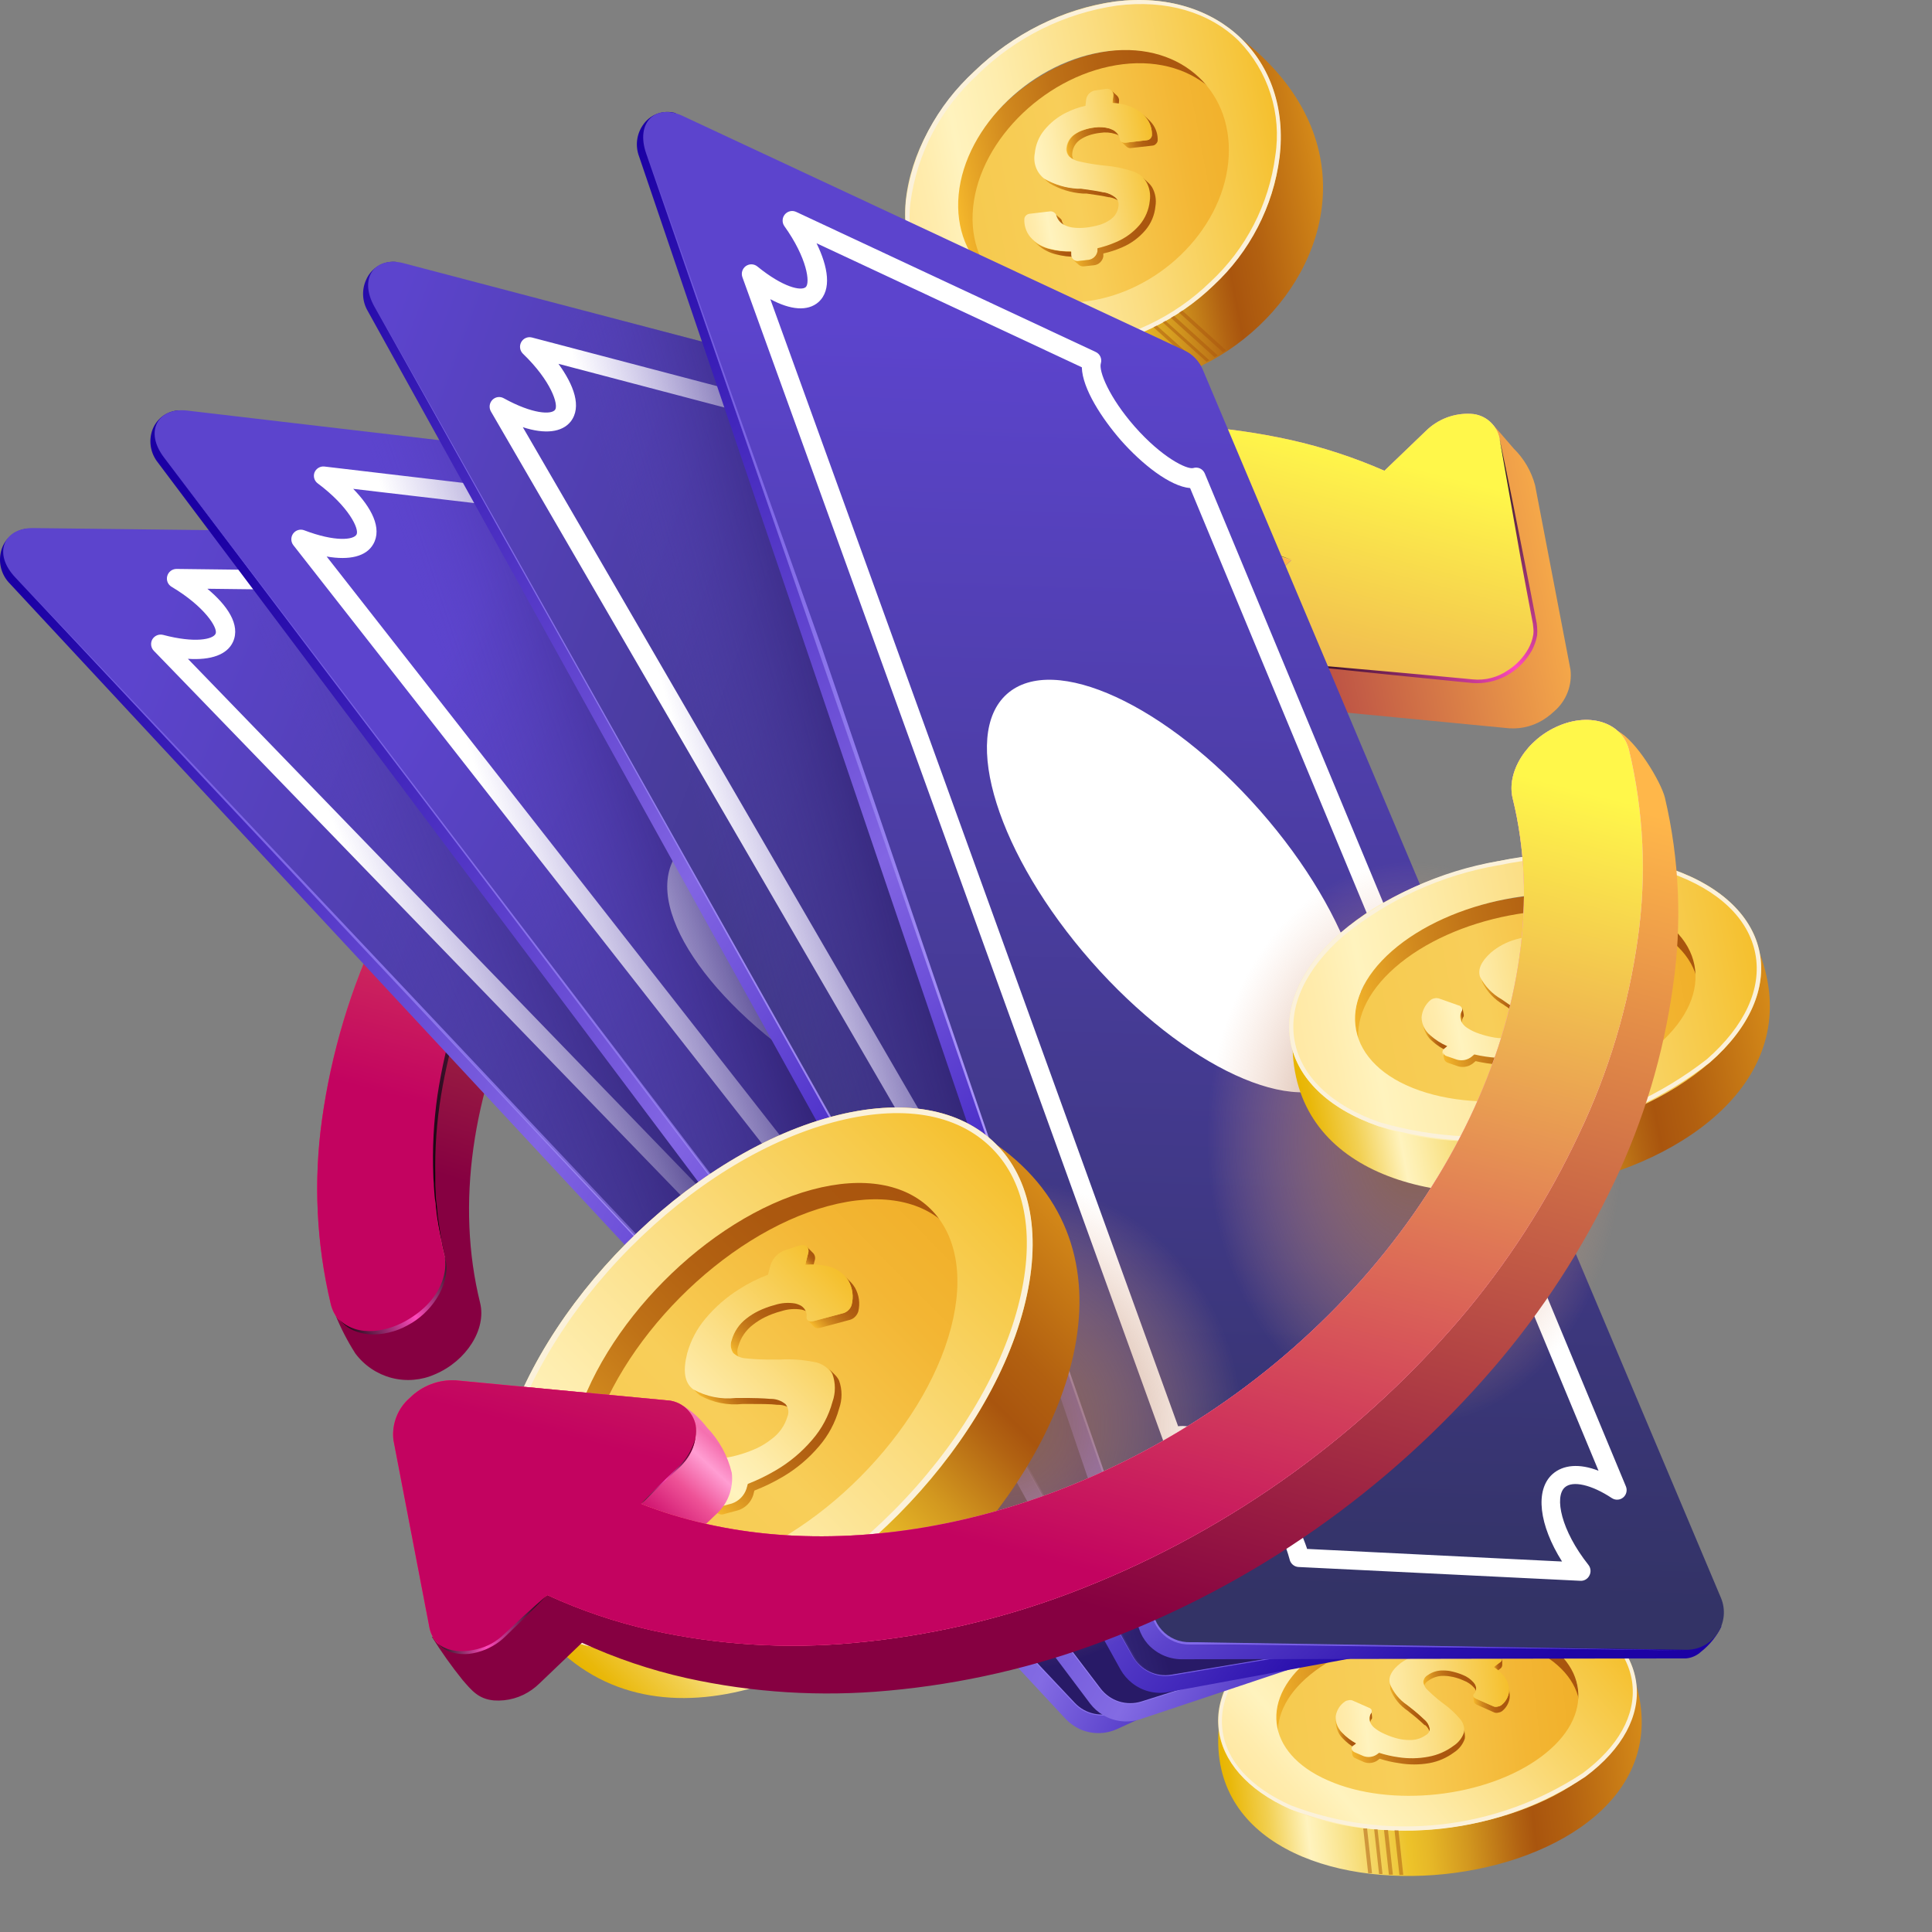 <svg width="80" height="80" viewBox="0 0 80 80" fill="none" xmlns="http://www.w3.org/2000/svg">
<rect x="0" y="0" width="80" height="80" fill="#808080" stroke="none"/>
<path d="M62.891 27.498C62.791 27.592 62.685 27.678 62.572 27.757C62.123 28.081 61.577 28.239 61.026 28.203L51.438 26.811C51.665 27.333 51.941 27.832 52.262 28.302C52.45 28.583 52.697 28.821 52.984 28.998C53.271 29.176 53.593 29.29 53.928 29.332L62.497 30.158C63.048 30.193 63.594 30.036 64.043 29.712C64.154 29.633 64.259 29.546 64.358 29.453C64.601 29.244 64.79 28.978 64.907 28.678C65.025 28.379 65.067 28.055 65.031 27.735L63.565 20.095C63.411 19.516 63.105 18.991 62.679 18.573C62.377 18.22 61.792 17.538 61.757 17.533L63.529 25.789C63.568 26.105 63.53 26.425 63.419 26.723C63.307 27.02 63.127 27.286 62.891 27.498Z" fill="url(#paint0_linear_11200_232619)"/>
<path d="M19.88 53.948C17.86 45.759 22.663 35.687 31.56 29.448C38.122 24.847 45.854 23.076 52.239 24.37L53.471 23.187C46.665 20.675 37.608 22.232 30.089 27.503C21.192 33.75 16.389 43.818 18.409 52.007C18.68 53.092 17.842 54.412 16.539 54.961C15.994 55.189 14.324 54.515 13.881 54.426C14.109 54.993 14.389 55.536 14.718 56.05C15.091 56.546 15.619 56.9 16.216 57.056C16.814 57.211 17.446 57.159 18.011 56.907C19.313 56.358 20.151 55.037 19.88 53.948Z" fill="url(#paint1_linear_11200_232619)"/>
<path d="M60.902 17.136C60.56 17.118 60.218 17.172 59.897 17.294C59.577 17.417 59.285 17.604 59.041 17.846L57.326 19.492C56.071 18.942 54.767 18.515 53.431 18.216C50.737 17.62 47.967 17.448 45.221 17.707C42.228 17.983 39.285 18.66 36.47 19.72C30.356 22.034 24.915 25.853 20.642 30.828C18.668 33.121 17.011 35.673 15.715 38.414C14.522 40.919 13.72 43.593 13.336 46.344C12.976 48.898 13.1 51.498 13.699 54.007C13.965 55.091 15.237 55.524 16.54 54.979C17.842 54.435 18.68 53.109 18.409 52.025C16.389 43.836 21.192 33.76 30.089 27.521C37.622 22.25 46.665 20.693 53.471 23.205L51.934 24.678C51.691 24.887 51.502 25.153 51.386 25.453C51.269 25.752 51.227 26.076 51.264 26.396C51.324 26.673 51.473 26.923 51.689 27.105C51.905 27.287 52.175 27.391 52.456 27.4L61.026 28.226C61.577 28.261 62.123 28.104 62.572 27.78C62.684 27.701 62.791 27.614 62.891 27.521C63.133 27.311 63.321 27.045 63.438 26.745C63.554 26.446 63.596 26.122 63.56 25.803L62.094 18.163C62.039 17.881 61.891 17.627 61.675 17.44C61.459 17.254 61.186 17.147 60.902 17.136Z" fill="url(#paint2_linear_11200_232619)"/>
<path d="M60.902 17.136C60.56 17.118 60.218 17.172 59.897 17.294C59.577 17.417 59.285 17.604 59.041 17.846L57.326 19.492C56.071 18.942 54.767 18.515 53.431 18.216C50.737 17.62 47.967 17.448 45.221 17.707C42.228 17.983 39.285 18.66 36.47 19.72C30.356 22.034 24.915 25.853 20.642 30.828C18.668 33.121 17.011 35.673 15.715 38.414C14.522 40.919 13.72 43.593 13.336 46.344C12.976 48.898 13.1 51.498 13.699 54.007C13.965 55.091 15.237 55.524 16.54 54.979C17.842 54.435 18.68 53.109 18.409 52.025C16.389 43.836 21.192 33.76 30.089 27.521C37.622 22.25 46.665 20.693 53.471 23.205L51.934 24.678C51.691 24.887 51.502 25.153 51.386 25.453C51.269 25.752 51.227 26.076 51.264 26.396C51.324 26.673 51.473 26.923 51.689 27.105C51.905 27.287 52.175 27.391 52.456 27.4L61.026 28.226C61.577 28.261 62.123 28.104 62.572 27.78C62.684 27.701 62.791 27.614 62.891 27.521C63.133 27.311 63.321 27.045 63.438 26.745C63.554 26.446 63.596 26.122 63.56 25.803L62.094 18.163C62.039 17.881 61.891 17.627 61.675 17.44C61.459 17.254 61.186 17.147 60.902 17.136Z" fill="url(#paint3_linear_11200_232619)"/>
<path style="mix-blend-mode:screen" d="M18.427 52.007C18.365 51.735 18.299 51.463 18.241 51.19C18.183 50.918 18.139 50.642 18.095 50.365L18.046 49.945C18.046 49.807 18.006 49.669 17.997 49.53L17.966 49.111C17.966 48.972 17.944 48.83 17.944 48.691C17.898 47.571 17.956 46.449 18.117 45.34C18.456 43.119 19.121 40.961 20.089 38.936C20.565 37.92 21.108 36.938 21.715 35.995C22.319 35.052 22.976 34.145 23.682 33.277C23.86 33.059 24.037 32.831 24.218 32.63L24.772 32.001L25.348 31.39C25.441 31.287 25.539 31.189 25.641 31.091L25.938 30.792C28.322 28.426 31.073 26.467 34.082 24.99C35.081 24.489 36.106 24.042 37.152 23.651C37.409 23.553 37.675 23.464 37.937 23.375C38.198 23.285 38.468 23.201 38.734 23.116C39.266 22.955 39.806 22.812 40.347 22.67C42.513 22.138 44.738 21.894 46.967 21.942C49.195 21.983 51.4 22.403 53.489 23.183C52.962 23.004 52.434 22.835 51.894 22.705L51.491 22.607L51.087 22.518C50.817 22.455 50.542 22.415 50.268 22.366C49.176 22.185 48.073 22.092 46.967 22.09C44.754 22.074 42.548 22.346 40.404 22.897C39.868 23.036 39.337 23.183 38.809 23.343C38.544 23.428 38.282 23.509 38.021 23.602C37.759 23.696 37.498 23.781 37.241 23.879C36.205 24.271 35.19 24.718 34.201 25.218C31.237 26.719 28.517 28.668 26.137 30.997L25.845 31.287C25.743 31.385 25.645 31.483 25.552 31.586L24.981 32.188L24.427 32.809C24.245 33.019 24.072 33.233 23.895 33.447C22.485 35.161 21.277 37.035 20.297 39.03C19.313 41.026 18.628 43.159 18.263 45.358C18.082 46.458 18.002 47.572 18.024 48.687C18.024 48.825 18.024 48.964 18.024 49.102L18.046 49.521C18.046 49.66 18.073 49.798 18.086 49.936L18.126 50.351C18.161 50.628 18.21 50.905 18.25 51.181C18.29 51.458 18.356 51.73 18.427 52.007Z" fill="url(#paint4_linear_11200_232619)"/>
<path style="mix-blend-mode:screen" d="M52.456 27.382C53.298 27.445 54.14 27.521 54.987 27.588L57.512 27.811C58.354 27.882 59.196 27.967 60.038 28.043L60.667 28.101L60.986 28.132C61.501 28.184 62.018 28.049 62.444 27.753C62.793 27.53 63.082 27.223 63.286 26.86C63.386 26.682 63.455 26.487 63.489 26.285C63.503 26.184 63.503 26.082 63.489 25.981C63.483 25.879 63.468 25.777 63.445 25.678C63.29 24.839 63.126 24.004 62.975 23.165L62.532 20.653C62.386 19.814 62.231 18.975 62.089 18.136C62.267 18.97 62.435 19.805 62.608 20.639L63.108 23.143C63.277 23.977 63.436 24.812 63.6 25.651C63.626 25.758 63.642 25.867 63.649 25.977C63.658 26.087 63.658 26.197 63.649 26.307C63.61 26.525 63.537 26.736 63.432 26.932C63.218 27.316 62.914 27.64 62.546 27.878C62.178 28.117 61.755 28.256 61.318 28.284C61.211 28.291 61.103 28.291 60.995 28.284L60.676 28.253L60.047 28.19L57.521 27.936L55 27.672L52.456 27.382Z" fill="url(#paint5_linear_11200_232619)"/>
<path style="mix-blend-mode:screen" d="M14.032 54.631C14.825 55.409 16.109 55.145 16.966 54.599C17.643 54.182 18.19 53.588 18.383 52.806C18.45 52.545 18.459 52.272 18.41 52.007C18.488 52.271 18.505 52.548 18.459 52.819C18.41 53.092 18.317 53.354 18.184 53.596C17.914 54.081 17.525 54.488 17.054 54.779C16.934 54.846 16.815 54.917 16.691 54.975L16.5 55.055C16.434 55.078 16.372 55.104 16.305 55.122C16.043 55.205 15.77 55.25 15.494 55.256C15.217 55.259 14.942 55.209 14.684 55.109C14.43 55.007 14.206 54.843 14.032 54.631Z" fill="url(#paint6_linear_11200_232619)"/>
<path d="M63.304 67.421C59.356 65.712 50.897 67.421 53.064 73.178C53.347 68.135 65.594 67.559 65.541 71.839C65.395 70.054 65.475 68.314 63.304 67.421Z" fill="url(#paint7_linear_11200_232619)"/>
<path d="M67.743 69.728C70.402 78.872 49.719 80.956 50.463 71.603C51.996 78.207 67.681 76.373 67.743 69.728Z" fill="url(#paint8_linear_11200_232619)"/>
<path d="M55.053 74.329C57.65 75.476 61.607 75.039 63.88 73.347C66.153 71.656 65.882 69.353 63.286 68.202C60.689 67.051 56.733 67.492 54.46 69.184C52.187 70.875 52.457 73.178 55.053 74.329Z" fill="url(#paint9_linear_11200_232619)"/>
<path d="M64.806 66.417C68.399 68.01 68.771 71.205 65.626 73.557C62.48 75.909 56.998 76.507 53.405 74.896C49.812 73.285 49.417 70.108 52.581 67.756C55.745 65.404 61.208 64.828 64.806 66.417ZM54.987 73.722C57.583 74.869 61.54 74.432 63.813 72.745C66.086 71.058 65.816 68.729 63.219 67.6C60.623 66.471 56.666 66.89 54.393 68.577C52.12 70.264 52.39 72.593 54.987 73.722Z" fill="url(#paint10_linear_11200_232619)"/>
<path d="M58.541 65.774C60.641 65.496 62.777 65.767 64.744 66.56C66.436 67.309 67.451 68.434 67.593 69.733C67.735 71.031 67.004 72.33 65.537 73.423C63.771 74.588 61.757 75.316 59.659 75.548C57.561 75.781 55.438 75.512 53.463 74.762C51.77 74.012 50.755 72.888 50.614 71.589C50.472 70.291 51.203 68.992 52.67 67.899C54.413 66.694 56.435 65.962 58.541 65.774ZM58.541 65.623C56.41 65.815 54.364 66.556 52.599 67.774C49.453 70.112 49.825 73.312 53.423 74.914C55.42 75.678 57.569 75.955 59.693 75.722C61.817 75.489 63.856 74.754 65.643 73.575C68.789 71.237 68.417 68.041 64.823 66.435C62.83 65.636 60.668 65.363 58.541 65.641V65.623Z" fill="#FBF1DA"/>
<path d="M62.085 68.854L61.855 69.028L61.881 69.273L62.111 69.104C62.141 69.086 62.166 69.06 62.182 69.03C62.198 68.999 62.206 68.964 62.205 68.93V68.684C62.203 68.721 62.191 68.757 62.169 68.787C62.148 68.817 62.119 68.84 62.085 68.854Z" fill="url(#paint11_linear_11200_232619)"/>
<path d="M61.123 69.871L61.15 70.117C61.143 70.068 61.127 70.021 61.101 69.978C61.088 69.948 61.07 69.919 61.048 69.894C60.928 69.756 60.776 69.65 60.605 69.586C60.463 69.522 60.314 69.472 60.162 69.438C60.041 69.411 59.918 69.396 59.794 69.394C59.561 69.386 59.332 69.457 59.143 69.594C59.093 69.622 59.05 69.662 59.018 69.71C58.986 69.758 58.967 69.814 58.961 69.871L58.935 69.626C58.94 69.568 58.959 69.512 58.991 69.463C59.023 69.414 59.066 69.373 59.116 69.345C59.306 69.208 59.535 69.139 59.768 69.148C59.892 69.148 60.015 69.163 60.135 69.193C60.287 69.227 60.435 69.275 60.578 69.336C60.748 69.403 60.9 69.51 61.022 69.648L61.079 69.728C61.101 69.773 61.116 69.822 61.123 69.871Z" fill="url(#paint12_linear_11200_232619)"/>
<path d="M56.785 70.911C56.723 70.989 56.692 71.088 56.701 71.188L56.728 71.433C56.72 71.334 56.75 71.235 56.812 71.156C56.814 71.134 56.814 71.112 56.812 71.09L56.785 70.84C56.787 70.863 56.787 70.887 56.785 70.911Z" fill="url(#paint13_linear_11200_232619)"/>
<path d="M62.484 70.067C62.45 70.284 62.334 70.48 62.16 70.612C62.118 70.641 62.069 70.659 62.019 70.665C61.966 70.68 61.911 70.68 61.859 70.665L61.128 70.344C61.053 70.308 61.008 70.268 61.004 70.219L61.031 70.469C61.031 70.514 61.079 70.554 61.155 70.59L61.886 70.915C61.938 70.93 61.993 70.93 62.045 70.915C62.096 70.909 62.145 70.891 62.187 70.862C62.361 70.729 62.477 70.534 62.51 70.317C62.517 70.258 62.517 70.198 62.51 70.139L62.484 69.893C62.49 69.951 62.49 70.01 62.484 70.067Z" fill="url(#paint14_linear_11200_232619)"/>
<path d="M59.192 71.549C59.162 71.416 59.091 71.295 58.988 71.206L58.962 71.183C58.773 71.003 58.575 70.833 58.368 70.674L58.266 70.594C57.939 70.378 57.686 70.067 57.539 69.702C57.537 69.673 57.537 69.645 57.539 69.617L57.566 69.862C57.563 69.891 57.563 69.919 57.566 69.947C57.712 70.312 57.966 70.623 58.292 70.84C58.323 70.871 58.359 70.893 58.394 70.924C58.601 71.083 58.799 71.253 58.988 71.433H59.015C59.118 71.52 59.19 71.64 59.218 71.772L59.192 71.527V71.549Z" fill="url(#paint15_linear_11200_232619)"/>
<path d="M55.324 71.438L55.297 71.192C55.328 71.394 55.421 71.581 55.563 71.728C55.731 71.907 55.927 72.057 56.143 72.174L56.17 72.419C55.954 72.303 55.758 72.152 55.589 71.973C55.447 71.827 55.355 71.64 55.324 71.438Z" fill="url(#paint16_linear_11200_232619)"/>
<path d="M62.049 68.537C62.209 68.608 62.227 68.751 62.085 68.854L61.854 69.028C62.01 69.123 62.148 69.246 62.262 69.389C62.343 69.481 62.405 69.588 62.443 69.705C62.481 69.822 62.495 69.945 62.484 70.067C62.45 70.284 62.334 70.48 62.16 70.612C62.118 70.641 62.069 70.66 62.018 70.665C61.966 70.68 61.911 70.68 61.859 70.665L61.128 70.344C61.017 70.295 60.977 70.233 61.021 70.152C61.076 70.103 61.112 70.035 61.122 69.962C61.133 69.889 61.117 69.814 61.079 69.751L61.021 69.67C60.9 69.532 60.748 69.425 60.578 69.358C60.435 69.297 60.287 69.25 60.135 69.215C60.015 69.185 59.891 69.17 59.767 69.171C59.535 69.161 59.306 69.231 59.116 69.367C59.066 69.395 59.023 69.436 58.991 69.485C58.959 69.534 58.94 69.59 58.934 69.648C58.954 69.773 59.015 69.888 59.107 69.974C59.284 70.148 59.47 70.312 59.666 70.465L59.807 70.572C60.045 70.744 60.26 70.945 60.45 71.17C60.52 71.246 60.572 71.338 60.602 71.438C60.631 71.537 60.639 71.643 60.623 71.746C60.544 71.981 60.388 72.183 60.179 72.317C59.875 72.543 59.523 72.695 59.151 72.763C58.738 72.842 58.314 72.85 57.898 72.785C57.627 72.748 57.36 72.686 57.1 72.602L56.998 72.678C56.917 72.73 56.826 72.763 56.73 72.773C56.635 72.783 56.538 72.77 56.449 72.736L56.099 72.584C56.063 72.577 56.032 72.559 56.007 72.533C55.983 72.506 55.968 72.473 55.964 72.437C55.96 72.401 55.968 72.365 55.986 72.334C56.003 72.302 56.031 72.278 56.063 72.263L56.156 72.192C55.94 72.075 55.744 71.925 55.576 71.746C55.485 71.657 55.415 71.549 55.369 71.431C55.323 71.312 55.303 71.185 55.31 71.058C55.329 70.938 55.372 70.823 55.437 70.72C55.502 70.617 55.587 70.529 55.687 70.46C55.728 70.43 55.777 70.412 55.828 70.407C55.881 70.392 55.936 70.392 55.988 70.407L56.688 70.715C56.732 70.729 56.77 70.759 56.794 70.799C56.803 70.838 56.803 70.877 56.794 70.915C56.744 70.977 56.714 71.053 56.707 71.133C56.701 71.213 56.719 71.293 56.759 71.362C56.807 71.448 56.874 71.523 56.954 71.58C57.077 71.673 57.211 71.749 57.352 71.808C57.527 71.887 57.708 71.95 57.893 71.995C58.038 72.031 58.187 72.049 58.336 72.049C58.587 72.064 58.835 71.993 59.041 71.848C59.092 71.821 59.135 71.78 59.164 71.729C59.193 71.679 59.207 71.621 59.205 71.562C59.175 71.429 59.104 71.308 59.001 71.219L58.974 71.197C58.786 71.016 58.587 70.847 58.38 70.688L58.279 70.608C57.952 70.391 57.699 70.08 57.552 69.715C57.477 69.434 57.632 69.153 57.995 68.867C58.276 68.664 58.596 68.524 58.934 68.457C59.324 68.378 59.723 68.363 60.117 68.412C60.398 68.444 60.674 68.505 60.942 68.595L61.15 68.439C61.23 68.385 61.321 68.351 61.417 68.34C61.513 68.329 61.609 68.342 61.699 68.376L62.049 68.537Z" fill="url(#paint17_linear_11200_232619)"/>
<path d="M60.627 71.723C60.549 71.959 60.392 72.161 60.184 72.294C59.88 72.52 59.528 72.673 59.156 72.741C58.742 72.82 58.318 72.827 57.902 72.763C57.632 72.725 57.365 72.664 57.105 72.58L57.003 72.656C56.922 72.708 56.83 72.74 56.735 72.75C56.639 72.76 56.543 72.748 56.453 72.714L56.103 72.562C56.07 72.551 56.04 72.531 56.017 72.504C55.993 72.477 55.977 72.445 55.97 72.41L55.997 72.66C56.005 72.694 56.021 72.725 56.044 72.751C56.068 72.777 56.097 72.796 56.13 72.808L56.48 72.964C56.57 72.998 56.666 73.01 56.762 72.999C56.858 72.988 56.949 72.955 57.029 72.901L57.131 72.825C57.391 72.91 57.658 72.971 57.929 73.008C58.344 73.08 58.768 73.08 59.183 73.008C59.555 72.941 59.906 72.788 60.211 72.562C60.417 72.429 60.574 72.229 60.654 71.995C60.663 71.938 60.663 71.879 60.654 71.821L60.627 71.571C60.636 71.622 60.636 71.673 60.627 71.723Z" fill="url(#paint18_linear_11200_232619)"/>
<path opacity="0.5" d="M56.608 75.713L56.812 77.565H56.653L56.449 75.713H56.608Z" fill="#AA570E"/>
<path opacity="0.5" d="M57.043 75.753L57.246 77.6H57.105L56.901 75.748H57.047L57.043 75.753Z" fill="#AA570E"/>
<path opacity="0.5" d="M57.472 75.775L57.676 77.627H57.512L57.309 75.78L57.472 75.775Z" fill="#AA570E"/>
<path opacity="0.5" d="M58.106 77.636L57.907 75.789L57.743 75.784L57.947 77.636H58.106Z" fill="#AA570E"/>
<path d="M45.899 2.115C41.18 2.762 36.186 9.112 42.85 13.039C36.62 9.362 48.611 4.217 51.428 4.904C49.842 2.994 48.424 1.709 45.899 2.115Z" fill="url(#paint19_linear_11200_232619)"/>
<path d="M51.393 1.597C61.141 9.219 47.583 21.906 39.456 13.012C46.462 18.02 56.976 8.425 51.393 1.597Z" fill="url(#paint20_linear_11200_232619)"/>
<path d="M45.456 13.021C48.487 12.7 51.145 10.156 51.442 7.291C51.739 4.426 49.581 2.289 46.497 2.659C43.413 3.03 40.582 5.729 40.294 8.581C40.006 11.433 42.39 13.365 45.447 13.044" fill="url(#paint21_linear_11200_232619)"/>
<path d="M46.174 0.062C50.467 -0.469 53.467 2.476 52.975 6.519C52.532 10.5 48.894 14.008 44.703 14.441C40.511 14.873 37.17 12.232 37.502 8.345C37.897 4.395 41.836 0.633 46.174 0.062ZM44.844 12.495C47.884 12.169 50.556 9.612 50.857 6.742C51.158 3.873 49.001 1.735 45.899 2.115C42.797 2.494 39.966 5.203 39.696 8.059C39.425 10.915 41.787 12.847 44.853 12.495" fill="url(#paint22_linear_11200_232619)"/>
<path d="M40.493 3.079C42.067 1.542 44.083 0.545 46.253 0.231C48.278 -0.023 50.064 0.495 51.287 1.686C51.893 2.306 52.346 3.059 52.61 3.887C52.874 4.715 52.941 5.594 52.807 6.452C52.545 8.463 51.588 10.317 50.104 11.687C48.611 13.132 46.689 14.043 44.632 14.28C43.729 14.411 42.809 14.359 41.927 14.125C41.044 13.891 40.218 13.481 39.496 12.919C38.846 12.378 38.341 11.682 38.026 10.893C37.712 10.105 37.599 9.251 37.697 8.407C37.968 6.35 38.964 4.459 40.502 3.079M40.356 2.949C38.799 4.349 37.79 6.262 37.511 8.345C37.197 12.232 40.475 14.918 44.711 14.441C46.792 14.199 48.737 13.279 50.25 11.821C51.751 10.432 52.719 8.555 52.984 6.519C53.476 2.476 50.476 -0.469 46.182 0.062C43.989 0.389 41.952 1.398 40.356 2.949Z" fill="#FBF1DA"/>
<path d="M46.098 3.967L46.063 4.261L46.302 4.484L46.337 4.19C46.343 4.15 46.339 4.11 46.325 4.072C46.312 4.034 46.291 3.999 46.262 3.971L46.023 3.748C46.052 3.776 46.074 3.81 46.087 3.848C46.1 3.886 46.104 3.927 46.098 3.967Z" fill="url(#paint23_linear_11200_232619)"/>
<path d="M46.222 5.48L46.462 5.703C46.413 5.66 46.36 5.624 46.302 5.596C46.264 5.575 46.224 5.559 46.182 5.547C45.979 5.482 45.764 5.467 45.553 5.502C45.39 5.519 45.23 5.555 45.075 5.609C44.957 5.65 44.846 5.705 44.742 5.774C44.647 5.835 44.567 5.917 44.508 6.014C44.449 6.11 44.412 6.219 44.401 6.332C44.391 6.396 44.395 6.462 44.413 6.524C44.43 6.586 44.461 6.644 44.503 6.693C44.503 6.693 44.503 6.693 44.525 6.716L44.286 6.497V6.475C44.243 6.426 44.211 6.368 44.193 6.306C44.175 6.243 44.17 6.178 44.18 6.113C44.193 6 44.231 5.892 44.291 5.795C44.35 5.699 44.43 5.617 44.525 5.555C44.628 5.485 44.739 5.429 44.858 5.39C45.012 5.335 45.173 5.297 45.336 5.279C45.547 5.248 45.761 5.264 45.965 5.323L46.085 5.373C46.135 5.402 46.181 5.438 46.222 5.48Z" fill="url(#paint24_linear_11200_232619)"/>
<path d="M43.71 8.889C43.737 9.007 43.8 9.114 43.892 9.193L44.135 9.411C44.044 9.33 43.98 9.223 43.954 9.103C43.935 9.079 43.914 9.056 43.892 9.036L43.648 8.822C43.672 8.841 43.693 8.864 43.71 8.889Z" fill="url(#paint25_linear_11200_232619)"/>
<path d="M47.476 4.904C47.631 5.105 47.71 5.355 47.697 5.609C47.69 5.658 47.667 5.704 47.631 5.739C47.593 5.777 47.543 5.801 47.489 5.805L46.625 5.908C46.589 5.916 46.552 5.915 46.516 5.907C46.48 5.898 46.446 5.882 46.417 5.859L46.656 6.082C46.685 6.104 46.718 6.12 46.753 6.128C46.788 6.135 46.825 6.135 46.86 6.127L47.724 6.029C47.779 6.025 47.83 5.999 47.866 5.957C47.903 5.923 47.928 5.878 47.937 5.828C47.948 5.574 47.87 5.324 47.715 5.123C47.668 5.062 47.616 5.005 47.56 4.953L47.325 4.73C47.381 4.783 47.432 4.841 47.476 4.904Z" fill="url(#paint26_linear_11200_232619)"/>
<path d="M46.174 8.162C46.037 8.053 45.876 7.98 45.704 7.947H45.669C45.456 7.898 45.146 7.849 44.743 7.796H44.588C44.107 7.766 43.64 7.624 43.223 7.381L43.139 7.309L43.378 7.528L43.467 7.595C43.882 7.837 44.348 7.981 44.827 8.014H44.986C45.385 8.068 45.695 8.117 45.908 8.166H45.943C46.115 8.197 46.277 8.271 46.413 8.38L46.174 8.162Z" fill="url(#paint27_linear_11200_232619)"/>
<path d="M43.023 10.183L42.779 9.969C42.984 10.136 43.223 10.255 43.479 10.317C43.76 10.389 44.049 10.423 44.339 10.415L44.583 10.63C44.293 10.639 44.003 10.606 43.723 10.531C43.467 10.469 43.228 10.35 43.023 10.183Z" fill="url(#paint28_linear_11200_232619)"/>
<path d="M45.788 3.681C45.828 3.672 45.87 3.673 45.91 3.684C45.95 3.695 45.986 3.715 46.017 3.743C46.047 3.771 46.07 3.806 46.084 3.845C46.099 3.884 46.103 3.926 46.098 3.967L46.063 4.261C46.283 4.267 46.501 4.306 46.71 4.377C47.014 4.468 47.282 4.652 47.476 4.904C47.632 5.105 47.71 5.355 47.698 5.609C47.69 5.658 47.667 5.704 47.631 5.738C47.594 5.777 47.543 5.801 47.489 5.805L46.625 5.908C46.492 5.908 46.404 5.886 46.368 5.787C46.36 5.697 46.327 5.61 46.273 5.537C46.219 5.464 46.146 5.407 46.063 5.372L45.943 5.323C45.739 5.264 45.524 5.248 45.314 5.279C45.151 5.297 44.99 5.334 44.835 5.39C44.717 5.429 44.605 5.485 44.503 5.555C44.408 5.617 44.328 5.699 44.268 5.795C44.209 5.892 44.171 6 44.157 6.113C44.148 6.178 44.152 6.243 44.171 6.306C44.189 6.368 44.221 6.426 44.264 6.475C44.39 6.584 44.543 6.658 44.707 6.689C44.999 6.755 45.295 6.806 45.593 6.841L45.801 6.863C46.154 6.894 46.501 6.965 46.838 7.073C47.098 7.142 47.327 7.3 47.485 7.519C47.623 7.759 47.674 8.039 47.631 8.313C47.594 8.677 47.448 9.02 47.215 9.3C46.953 9.607 46.624 9.85 46.253 10.009C45.999 10.122 45.735 10.21 45.465 10.272V10.397C45.447 10.489 45.402 10.572 45.335 10.636C45.268 10.7 45.184 10.741 45.092 10.754L44.676 10.803C44.636 10.812 44.594 10.811 44.554 10.8C44.515 10.79 44.478 10.77 44.447 10.743C44.416 10.716 44.392 10.681 44.376 10.643C44.361 10.605 44.354 10.564 44.357 10.522V10.406C44.067 10.413 43.778 10.38 43.497 10.308C43.175 10.238 42.883 10.066 42.664 9.817C42.488 9.604 42.399 9.331 42.416 9.054C42.424 9.005 42.447 8.959 42.483 8.925C42.521 8.886 42.571 8.861 42.624 8.853L43.457 8.755C43.511 8.745 43.567 8.753 43.617 8.777C43.662 8.802 43.7 8.837 43.728 8.88C43.749 8.979 43.794 9.07 43.858 9.148C43.922 9.226 44.003 9.287 44.095 9.326C44.206 9.379 44.324 9.412 44.445 9.425C44.618 9.444 44.792 9.444 44.964 9.425C45.164 9.403 45.361 9.363 45.553 9.304C45.691 9.261 45.823 9.198 45.943 9.117C46.045 9.055 46.132 8.971 46.196 8.87C46.261 8.77 46.301 8.655 46.315 8.536C46.326 8.471 46.32 8.404 46.298 8.342C46.276 8.28 46.24 8.224 46.191 8.179C46.054 8.071 45.893 7.997 45.721 7.965H45.686C45.473 7.916 45.163 7.867 44.76 7.814H44.605C44.124 7.784 43.657 7.642 43.24 7.398C43.083 7.277 42.963 7.114 42.894 6.926C42.825 6.739 42.81 6.536 42.85 6.341C42.883 5.992 43.019 5.661 43.24 5.39C43.482 5.092 43.784 4.849 44.126 4.676C44.386 4.543 44.661 4.444 44.946 4.382L44.977 4.114C44.993 4.018 45.039 3.931 45.108 3.864C45.178 3.797 45.267 3.755 45.363 3.744L45.788 3.681Z" fill="url(#paint29_linear_11200_232619)"/>
<path d="M47.463 7.528C47.601 7.768 47.652 8.048 47.609 8.322C47.572 8.686 47.426 9.029 47.193 9.309C46.931 9.616 46.602 9.859 46.231 10.018C45.977 10.13 45.713 10.219 45.443 10.281V10.406C45.425 10.497 45.38 10.581 45.313 10.645C45.246 10.709 45.161 10.75 45.07 10.763L44.654 10.812C44.612 10.818 44.57 10.814 44.53 10.803C44.489 10.791 44.452 10.772 44.419 10.745L44.663 10.96C44.694 10.988 44.732 11.008 44.773 11.02C44.813 11.031 44.856 11.034 44.898 11.027L45.31 10.982C45.402 10.97 45.487 10.929 45.555 10.865C45.623 10.8 45.668 10.717 45.686 10.625V10.496C45.957 10.436 46.221 10.349 46.475 10.237C46.844 10.078 47.171 9.835 47.432 9.527C47.666 9.249 47.81 8.904 47.844 8.541C47.89 8.268 47.84 7.987 47.702 7.747C47.661 7.683 47.612 7.624 47.556 7.573L47.317 7.354C47.373 7.405 47.422 7.464 47.463 7.528Z" fill="url(#paint30_linear_11200_232619)"/>
<path opacity="0.5" d="M47.897 13.481L49.714 15.11L49.577 15.177L47.76 13.548L47.897 13.481Z" fill="#AA570E"/>
<path opacity="0.5" d="M48.261 13.285L50.077 14.918L49.962 14.981L48.145 13.347L48.27 13.28L48.261 13.285Z" fill="#AA570E"/>
<path opacity="0.5" d="M48.615 13.079L50.423 14.717L50.294 14.793L48.482 13.16L48.615 13.079Z" fill="#AA570E"/>
<path opacity="0.5" d="M50.76 14.499L48.957 12.861L48.828 12.946L50.636 14.584L50.76 14.499Z" fill="#AA570E"/>
<path d="M44.72 71.603C44.96 71.709 45.218 71.764 45.48 71.764C45.742 71.764 46.001 71.709 46.24 71.603L65.293 62.918C65.494 62.8 65.65 62.618 65.736 62.401C65.949 61.999 66.066 61.553 66.077 61.098L46.098 70.545C45.875 70.638 45.628 70.662 45.391 70.612C45.154 70.563 44.938 70.443 44.769 70.268L1.054 21.902C0.795 21.941 0.555 22.062 0.37 22.247C0.184 22.433 0.062 22.673 0.021 22.933C-0.017 23.154 -0.003 23.38 0.063 23.593C0.13 23.807 0.246 24.002 0.402 24.16L44.127 71.179C44.296 71.356 44.498 71.5 44.72 71.603Z" fill="url(#paint31_linear_11200_232619)"/>
<path d="M65.599 60.058L25.277 22.545C25.007 22.294 24.657 22.148 24.289 22.134L1.35 21.866C0.167 21.866 -0.316 22.906 0.637 23.915L44.503 70.509C44.72 70.74 45.002 70.898 45.311 70.962C45.62 71.026 45.941 70.992 46.231 70.866L65.164 62.619C65.4 62.517 65.606 62.357 65.765 62.154C65.924 61.952 66.029 61.712 66.072 61.457C66.116 61.203 66.095 60.941 66.012 60.697C65.929 60.452 65.787 60.233 65.599 60.058Z" fill="url(#paint32_linear_11200_232619)"/>
<path d="M0.65 23.915L8.046 31.814L15.454 39.704L30.275 55.479L37.702 63.351L41.41 67.292L43.267 69.26L44.197 70.242L44.428 70.487C44.505 70.573 44.59 70.652 44.68 70.723C44.867 70.861 45.082 70.956 45.309 71C45.534 71.049 45.767 71.049 45.992 71C46.103 70.971 46.211 70.932 46.315 70.884L46.626 70.75L47.862 70.21L50.334 69.13L55.279 66.97L65.164 62.633L55.257 66.917L50.33 69.054L47.857 70.13L46.617 70.67L46.306 70.804C46.206 70.85 46.102 70.887 45.996 70.915C45.781 70.96 45.56 70.96 45.345 70.915C45.13 70.87 44.928 70.779 44.751 70.648C44.664 70.58 44.582 70.506 44.508 70.424L44.273 70.174L43.347 69.188L41.495 67.216L37.79 63.275L30.382 55.385L15.534 39.637L8.108 31.765L0.65 23.915Z" fill="url(#paint33_linear_11200_232619)"/>
<path d="M41.911 63.677L6.371 26.949C6.31 26.888 6.271 26.807 6.26 26.721C6.249 26.635 6.266 26.547 6.309 26.472C6.354 26.398 6.421 26.34 6.501 26.307C6.581 26.274 6.669 26.268 6.752 26.289C8.082 26.641 8.826 26.472 8.928 26.24C9.03 26.008 8.485 25.12 7.107 24.299C7.032 24.255 6.973 24.188 6.94 24.107C6.907 24.026 6.902 23.936 6.925 23.852C6.948 23.767 6.999 23.693 7.068 23.639C7.138 23.586 7.223 23.558 7.311 23.558L20.984 23.723C21.079 23.724 21.17 23.758 21.241 23.82C21.312 23.883 21.36 23.968 21.374 24.062C21.419 24.397 22.26 25.209 23.718 25.869C25.278 26.579 26.425 26.615 26.625 26.432C26.698 26.366 26.793 26.329 26.891 26.329C26.989 26.329 27.084 26.366 27.157 26.432L60.167 57.478C60.229 57.536 60.271 57.613 60.286 57.697C60.301 57.781 60.29 57.867 60.252 57.944C60.215 58.02 60.154 58.083 60.079 58.122C60.004 58.161 59.918 58.175 59.834 58.161C58.838 58 58.062 58.161 57.872 58.558C57.632 59.098 58.456 60.241 60.087 61.084C60.154 61.119 60.209 61.172 60.247 61.238C60.285 61.304 60.303 61.379 60.3 61.455C60.296 61.532 60.27 61.606 60.225 61.668C60.18 61.731 60.118 61.779 60.047 61.807L49.169 66.109C49.086 66.143 48.994 66.146 48.908 66.119C48.823 66.093 48.749 66.037 48.7 65.962C48.012 65.133 47.13 64.489 46.134 64.088C44.286 63.248 42.771 63.244 42.541 63.605C42.51 63.656 42.468 63.699 42.418 63.731C42.368 63.763 42.311 63.782 42.253 63.788C42.183 63.795 42.112 63.782 42.049 63.753C41.998 63.738 41.951 63.712 41.911 63.677ZM49.143 65.27L58.988 61.374C57.504 60.397 56.746 59.143 57.154 58.25C57.398 57.706 57.996 57.389 58.833 57.331L26.824 27.226C26.031 27.507 24.609 27.15 23.395 26.601C22.331 26.119 21.077 25.32 20.696 24.522L8.587 24.379C9.411 25.066 9.965 25.869 9.65 26.575C9.411 27.105 8.742 27.346 7.78 27.28L42.208 62.856C43.095 62.302 44.925 62.695 46.44 63.382C47.458 63.812 48.374 64.455 49.125 65.27H49.143Z" fill="white"/>
<path d="M42.538 46.816C43.597 44.447 40.152 40.575 34.844 38.168C29.536 35.761 24.374 35.73 23.315 38.098C22.256 40.467 25.701 44.339 31.009 46.746C36.318 49.153 41.479 49.184 42.538 46.816Z" fill="white"/>
<path d="M65.599 60.058L25.277 22.545C25.007 22.294 24.657 22.148 24.289 22.134L1.35 21.866C0.167 21.866 -0.316 22.906 0.637 23.915L44.503 70.509C44.72 70.74 45.002 70.898 45.311 70.962C45.62 71.026 45.941 70.992 46.231 70.866L65.164 62.619C65.4 62.517 65.606 62.357 65.765 62.154C65.924 61.952 66.029 61.712 66.072 61.457C66.116 61.203 66.095 60.941 66.012 60.697C65.929 60.452 65.787 60.233 65.599 60.058Z" fill="url(#paint34_linear_11200_232619)"/>
<path d="M45.682 71.022C45.908 71.155 46.16 71.239 46.42 71.269C46.68 71.299 46.943 71.274 47.193 71.197L67.048 64.565C67.26 64.477 67.436 64.32 67.549 64.119C67.803 63.742 67.965 63.311 68.023 62.86L47.158 70.143C46.92 70.221 46.665 70.222 46.427 70.147C46.189 70.071 45.98 69.924 45.828 69.724L7.417 16.993C7.159 17.003 6.91 17.094 6.706 17.254C6.503 17.415 6.354 17.636 6.283 17.886C6.22 18.101 6.211 18.328 6.255 18.549C6.299 18.768 6.395 18.974 6.535 19.149L45.142 70.545C45.289 70.738 45.473 70.9 45.682 71.022Z" fill="url(#paint35_linear_11200_232619)"/>
<path d="M67.641 61.74L31.45 20.188C31.206 19.911 30.874 19.73 30.51 19.675L7.727 16.998C6.548 16.873 5.954 17.854 6.801 18.957L45.575 69.92C45.769 70.171 46.033 70.357 46.334 70.453C46.635 70.549 46.958 70.549 47.259 70.456L66.946 64.244C67.191 64.168 67.414 64.031 67.594 63.846C67.773 63.66 67.904 63.433 67.973 63.183C68.042 62.934 68.048 62.671 67.99 62.419C67.932 62.167 67.812 61.933 67.641 61.74Z" fill="url(#paint36_linear_11200_232619)"/>
<path d="M6.801 18.952L13.341 27.592L19.89 36.214L32.992 53.466L39.558 62.079L42.837 66.386L44.481 68.537L45.301 69.617L45.505 69.884C45.575 69.976 45.653 70.062 45.735 70.143C45.906 70.3 46.108 70.417 46.329 70.487C46.55 70.555 46.782 70.575 47.011 70.545C47.124 70.527 47.235 70.5 47.344 70.465L47.667 70.362L48.952 69.956L51.522 69.139L56.666 67.515L66.946 64.239L56.648 67.461L51.504 69.077L48.93 69.889L47.645 70.29L47.321 70.393C47.218 70.429 47.111 70.454 47.002 70.469C46.784 70.498 46.562 70.48 46.351 70.415C46.035 70.311 45.761 70.107 45.567 69.835L45.363 69.568L44.543 68.488L42.908 66.332L39.629 62.021L33.08 53.395L19.947 36.183L13.381 27.57L6.801 18.952Z" fill="url(#paint37_linear_11200_232619)"/>
<path d="M43.683 62.842L12.148 22.576C12.095 22.508 12.065 22.425 12.063 22.338C12.061 22.252 12.087 22.167 12.137 22.097C12.187 22.027 12.259 21.975 12.341 21.95C12.423 21.924 12.511 21.926 12.591 21.956C13.881 22.447 14.639 22.357 14.763 22.134C14.887 21.911 14.448 20.978 13.154 20.014C13.087 19.965 13.038 19.894 13.014 19.814C12.99 19.733 12.992 19.647 13.021 19.568C13.053 19.486 13.111 19.418 13.185 19.373C13.26 19.327 13.347 19.308 13.433 19.318L27.018 20.92C27.112 20.931 27.198 20.975 27.262 21.045C27.325 21.115 27.361 21.205 27.364 21.3C27.364 21.634 28.126 22.531 29.509 23.343C30.989 24.214 32.123 24.37 32.344 24.214C32.423 24.155 32.521 24.13 32.618 24.141C32.715 24.153 32.804 24.201 32.867 24.276L62.475 58.639C62.526 58.7 62.556 58.776 62.563 58.856C62.569 58.936 62.551 59.016 62.51 59.085C62.465 59.158 62.397 59.215 62.318 59.247C62.237 59.278 62.15 59.282 62.067 59.259C61.092 58.996 60.295 59.071 60.073 59.446C59.776 59.959 60.481 61.182 61.996 62.191C62.059 62.233 62.109 62.292 62.14 62.362C62.17 62.431 62.18 62.508 62.169 62.584C62.156 62.658 62.122 62.728 62.072 62.785C62.022 62.841 61.957 62.883 61.885 62.905L50.617 66.029C50.532 66.051 50.442 66.044 50.362 66.008C50.282 65.972 50.215 65.911 50.174 65.832C49.575 64.936 48.766 64.204 47.817 63.699C46.067 62.673 44.56 62.503 44.295 62.842C44.257 62.889 44.21 62.926 44.156 62.952C44.102 62.977 44.044 62.99 43.984 62.99C43.916 62.99 43.849 62.971 43.789 62.936C43.749 62.912 43.713 62.88 43.683 62.842ZM50.711 65.19L60.902 62.352C59.532 61.222 58.908 59.901 59.404 59.045C59.705 58.527 60.334 58.273 61.176 58.308L32.468 24.99C31.653 25.191 30.253 24.682 29.123 24.013C28.113 23.419 26.948 22.491 26.655 21.657L14.625 20.242C15.374 21.009 15.839 21.871 15.454 22.536C15.166 23.04 14.475 23.21 13.526 23.044L44.069 62.048C45.008 61.602 46.785 62.173 48.22 63.016C49.198 63.553 50.05 64.294 50.719 65.19H50.711Z" fill="white"/>
<path d="M46.142 46.214C47.441 43.97 44.417 39.756 39.388 36.803C34.359 33.849 29.229 33.273 27.93 35.517C26.631 37.761 29.654 41.975 34.683 44.929C39.712 47.883 44.842 48.458 46.142 46.214Z" fill="white"/>
<path d="M67.641 61.74L31.45 20.188C31.206 19.911 30.874 19.73 30.51 19.675L7.727 16.998C6.548 16.873 5.954 17.854 6.801 18.957L45.575 69.92C45.769 70.171 46.033 70.357 46.334 70.453C46.635 70.548 46.958 70.549 47.259 70.456L66.946 64.244C67.191 64.168 67.414 64.031 67.594 63.846C67.773 63.66 67.904 63.433 67.973 63.183C68.042 62.934 68.048 62.671 67.99 62.419C67.932 62.167 67.812 61.933 67.641 61.74Z" fill="url(#paint38_linear_11200_232619)"/>
<path d="M46.878 69.692C47.083 69.855 47.319 69.973 47.572 70.038C47.824 70.103 48.087 70.115 48.345 70.072L68.922 66.274C69.147 66.212 69.346 66.076 69.484 65.886C69.786 65.547 70.006 65.142 70.127 64.703L48.46 69.01C48.217 69.051 47.968 69.015 47.746 68.908C47.524 68.801 47.34 68.628 47.219 68.412L16.402 10.844C16.143 10.819 15.882 10.879 15.658 11.013C15.434 11.148 15.259 11.351 15.157 11.593C15.065 11.797 15.024 12.021 15.036 12.245C15.049 12.468 15.114 12.686 15.228 12.879L46.404 69.144C46.526 69.356 46.687 69.542 46.878 69.692Z" fill="url(#paint39_linear_11200_232619)"/>
<path d="M69.901 63.561L39.771 17.363C39.562 17.05 39.247 16.823 38.885 16.725L16.69 10.893C15.543 10.603 14.829 11.495 15.507 12.704L46.909 68.581C47.064 68.858 47.3 69.079 47.585 69.216C47.869 69.353 48.189 69.397 48.5 69.344L68.851 65.939C69.105 65.9 69.345 65.796 69.549 65.639C69.754 65.481 69.915 65.275 70.02 65.038C70.124 64.802 70.168 64.543 70.147 64.284C70.127 64.026 70.042 63.777 69.901 63.561Z" fill="url(#paint40_linear_11200_232619)"/>
<path d="M15.525 12.705L20.811 22.17L26.128 31.626L36.731 50.535L42.048 59.982L44.707 64.703L46.036 67.064L46.701 68.247L46.869 68.541C46.923 68.643 46.987 68.739 47.06 68.827C47.206 69.006 47.39 69.151 47.599 69.25C47.807 69.35 48.034 69.402 48.265 69.403C48.379 69.401 48.493 69.391 48.606 69.371L48.938 69.313L50.268 69.09L52.926 68.644L58.243 67.751L68.877 65.944L58.243 67.698L52.926 68.59L50.268 69.037L48.938 69.26L48.606 69.313C48.497 69.336 48.385 69.348 48.274 69.349C48.055 69.345 47.839 69.295 47.64 69.202C47.341 69.056 47.097 68.816 46.944 68.519L46.776 68.225L46.116 67.042L44.787 64.681L42.128 59.951L36.811 50.499L26.177 31.604L20.86 22.161L15.525 12.705Z" fill="url(#paint41_linear_11200_232619)"/>
<path d="M46.028 61.316L20.328 17.038C20.285 16.963 20.267 16.875 20.277 16.789C20.288 16.703 20.326 16.623 20.386 16.56C20.446 16.498 20.524 16.457 20.609 16.444C20.694 16.431 20.78 16.447 20.856 16.489C22.061 17.154 22.828 17.172 22.983 16.971C23.138 16.77 22.828 15.775 21.653 14.646C21.59 14.585 21.549 14.504 21.537 14.417C21.524 14.33 21.541 14.241 21.584 14.164C21.627 14.087 21.694 14.027 21.775 13.993C21.856 13.959 21.945 13.953 22.03 13.976L35.265 17.453C35.359 17.479 35.441 17.539 35.495 17.621C35.548 17.703 35.571 17.802 35.557 17.899C35.522 18.234 36.142 19.238 37.401 20.22C38.73 21.286 39.847 21.599 40.086 21.474C40.173 21.429 40.274 21.418 40.369 21.444C40.464 21.469 40.546 21.529 40.6 21.612L65.2 59.759C65.245 59.831 65.265 59.915 65.259 59.999C65.253 60.084 65.221 60.164 65.167 60.229C65.113 60.294 65.04 60.34 64.958 60.36C64.877 60.381 64.791 60.375 64.713 60.343C63.787 59.946 62.985 59.897 62.715 60.25C62.351 60.696 62.878 62.035 64.243 63.235C64.3 63.285 64.341 63.351 64.362 63.425C64.382 63.498 64.382 63.575 64.36 63.648C64.338 63.721 64.296 63.786 64.238 63.836C64.18 63.885 64.11 63.917 64.035 63.927L52.444 65.462C52.355 65.473 52.265 65.453 52.189 65.406C52.112 65.359 52.054 65.288 52.023 65.203C51.556 64.231 50.855 63.392 49.984 62.762C48.389 61.499 46.923 61.124 46.613 61.423C46.571 61.465 46.52 61.497 46.463 61.515C46.407 61.534 46.348 61.539 46.289 61.53C46.22 61.52 46.154 61.493 46.099 61.45C46.068 61.41 46.044 61.364 46.028 61.316ZM52.674 64.614L63.162 63.226C61.957 61.919 61.523 60.522 62.13 59.741C62.497 59.295 63.158 59.112 63.982 59.259L40.139 22.264C39.306 22.348 37.999 21.652 36.962 20.827C36.045 20.099 35.017 19.041 34.844 18.149L23.124 15.065C23.758 15.935 24.104 16.85 23.63 17.457C23.271 17.904 22.566 17.988 21.649 17.689L46.537 60.575C47.53 60.254 49.196 61.08 50.525 62.115C51.405 62.787 52.134 63.639 52.665 64.614H52.674Z" fill="white"/>
<path d="M52.646 42.866C54.245 40.814 51.813 36.203 47.214 32.568C42.615 28.933 37.59 27.649 35.991 29.701C34.392 31.754 36.824 36.364 41.423 40C46.022 43.635 51.047 44.918 52.646 42.866Z" fill="white"/>
<path d="M69.901 63.561L39.771 17.364C39.562 17.05 39.247 16.824 38.885 16.725L16.69 10.893C15.543 10.603 14.829 11.495 15.507 12.705L46.909 68.581C47.064 68.858 47.3 69.079 47.585 69.216C47.869 69.353 48.189 69.397 48.5 69.344L68.851 65.939C69.105 65.9 69.345 65.796 69.549 65.639C69.754 65.481 69.915 65.275 70.02 65.038C70.124 64.802 70.168 64.543 70.147 64.284C70.127 64.026 70.042 63.778 69.901 63.561Z" fill="url(#paint42_linear_11200_232619)"/>
<path d="M47.52 68.068C47.694 68.264 47.906 68.422 48.143 68.532C48.38 68.642 48.638 68.701 48.898 68.706L69.821 68.671C70.053 68.649 70.272 68.55 70.442 68.39C70.798 68.11 71.086 67.751 71.284 67.341L49.204 67.68C48.958 67.678 48.719 67.599 48.519 67.455C48.319 67.31 48.168 67.107 48.088 66.872L27.971 4.681C27.72 4.609 27.452 4.621 27.208 4.713C26.963 4.805 26.754 4.974 26.611 5.194C26.486 5.379 26.407 5.591 26.381 5.814C26.355 6.036 26.382 6.261 26.46 6.47L47.157 67.421C47.234 67.659 47.357 67.879 47.52 68.068Z" fill="url(#paint43_linear_11200_232619)"/>
<path d="M71.266 66.176L49.803 15.302C49.659 14.961 49.398 14.684 49.067 14.521L28.242 4.788C27.165 4.297 26.301 5.047 26.758 6.359L47.769 66.975C47.873 67.274 48.065 67.534 48.32 67.72C48.575 67.906 48.881 68.009 49.196 68.015L69.826 68.314C70.08 68.317 70.331 68.256 70.556 68.138C70.781 68.019 70.974 67.846 71.116 67.635C71.259 67.423 71.347 67.179 71.374 66.924C71.4 66.67 71.363 66.413 71.266 66.176Z" fill="url(#paint44_linear_11200_232619)"/>
<path d="M26.779 6.359L30.324 16.623L33.869 26.887L40.958 47.415L44.503 57.679L46.275 62.802L47.161 65.364L47.605 66.649L47.715 66.966C47.821 67.3 48.029 67.592 48.309 67.8C48.497 67.935 48.712 68.026 48.938 68.068C49.052 68.088 49.168 68.097 49.284 68.095H49.621H50.95L53.644 68.131L59.036 68.207L69.817 68.34L59.036 68.148L53.644 68.064L50.95 68.023L49.621 68.001H49.284C49.174 68.001 49.064 67.993 48.956 67.974C48.739 67.932 48.534 67.844 48.353 67.716C48.172 67.586 48.021 67.419 47.91 67.225C47.858 67.128 47.815 67.026 47.782 66.921L47.671 66.6L47.228 65.319L46.342 62.753L44.569 57.603L41.025 47.339L34.04 26.849L30.39 16.591L26.779 6.359Z" fill="url(#paint45_linear_11200_232619)"/>
<path d="M48.172 59.674L30.741 11.477C30.712 11.396 30.709 11.307 30.735 11.225C30.76 11.142 30.812 11.07 30.881 11.02C30.951 10.97 31.035 10.943 31.121 10.945C31.207 10.947 31.29 10.977 31.357 11.031C32.425 11.901 33.173 12.058 33.364 11.888C33.554 11.718 33.426 10.688 32.478 9.362C32.428 9.291 32.403 9.205 32.407 9.118C32.41 9.03 32.442 8.947 32.498 8.88C32.553 8.813 32.629 8.766 32.713 8.747C32.798 8.727 32.886 8.737 32.965 8.773L45.372 14.575C45.457 14.614 45.526 14.683 45.565 14.769C45.604 14.855 45.611 14.952 45.584 15.043C45.487 15.364 45.925 16.453 46.984 17.663C48.119 18.952 49.151 19.448 49.408 19.381C49.501 19.351 49.602 19.357 49.691 19.398C49.779 19.44 49.849 19.513 49.887 19.604L67.327 61.553C67.358 61.631 67.364 61.718 67.343 61.799C67.323 61.881 67.277 61.954 67.212 62.008C67.147 62.062 67.067 62.093 66.984 62.098C66.9 62.103 66.817 62.081 66.746 62.035C65.904 61.477 65.12 61.298 64.797 61.588C64.354 61.981 64.642 63.373 65.772 64.797C65.821 64.859 65.852 64.935 65.859 65.014C65.866 65.094 65.85 65.173 65.811 65.243C65.777 65.311 65.724 65.367 65.659 65.405C65.594 65.443 65.519 65.462 65.444 65.458L53.768 64.886C53.678 64.881 53.593 64.846 53.526 64.786C53.458 64.726 53.413 64.645 53.396 64.556C53.11 63.514 52.569 62.562 51.823 61.785C50.494 60.259 49.102 59.625 48.721 59.861C48.672 59.893 48.616 59.913 48.558 59.921C48.5 59.928 48.441 59.923 48.385 59.906C48.318 59.884 48.258 59.844 48.212 59.79C48.193 59.753 48.18 59.714 48.172 59.674ZM54.118 64.137L64.681 64.659C63.729 63.15 63.547 61.7 64.287 61.039C64.73 60.647 65.408 60.593 66.192 60.901L49.28 20.211C48.447 20.139 47.286 19.22 46.408 18.225C45.633 17.332 44.818 16.096 44.796 15.208L33.811 10.072C34.285 11.04 34.458 12.004 33.887 12.513C33.444 12.896 32.744 12.843 31.897 12.388L48.783 59.058C49.816 58.924 51.327 60.035 52.426 61.289C53.183 62.099 53.76 63.062 54.118 64.114V64.137Z" fill="white"/>
<path d="M55.667 44.639C57.598 42.917 56.036 37.962 52.178 33.571C48.319 29.18 43.626 27.017 41.694 28.738C39.763 30.46 41.325 35.415 45.183 39.806C49.042 44.197 53.735 46.36 55.667 44.639Z" fill="white"/>
<g style="mix-blend-mode:multiply">
<path d="M58.848 58.973C63.584 58.864 67.304 53.559 67.157 47.126C67.01 40.692 63.051 35.566 58.315 35.676C53.578 35.786 49.858 41.09 50.005 47.523C50.153 53.957 54.111 59.083 58.848 58.973Z" fill="url(#paint46_radial_11200_232619)"/>
</g>
<g style="mix-blend-mode:multiply">
<path d="M41.864 69.195C47.267 69.07 51.543 64.414 51.415 58.796C51.286 53.177 46.801 48.725 41.398 48.85C35.995 48.975 31.718 53.632 31.847 59.25C31.976 64.868 36.46 69.321 41.864 69.195Z" fill="url(#paint47_radial_11200_232619)"/>
</g>
<path d="M33.638 49.124C27.125 50.932 18.289 61.272 26.611 66.198C22.038 59.728 34.281 47.545 40.608 52.186C38.858 49.883 37.156 48.018 33.638 49.124Z" fill="url(#paint48_linear_11200_232619)"/>
<path d="M41.255 47.393C53.414 56.01 30.098 79.029 21.879 66.814C29.988 73.16 47.671 56.064 41.255 47.393Z" fill="url(#paint49_linear_11200_232619)"/>
<path d="M30.174 65.609C34.481 64.449 38.912 59.991 40.046 55.667C41.18 51.342 38.602 48.776 34.286 49.941C29.97 51.106 25.548 55.559 24.414 59.884C23.28 64.208 25.858 66.77 30.174 65.609Z" fill="url(#paint50_linear_11200_232619)"/>
<path d="M34.414 46.246C40.383 44.635 43.954 48.192 42.39 54.181C40.826 60.169 34.685 66.341 28.716 67.952C22.748 69.563 19.177 66.002 20.741 60.018C22.305 54.033 28.45 47.852 34.414 46.246ZM29.505 64.931C33.812 63.771 38.243 59.312 39.377 54.988C40.511 50.664 37.933 48.102 33.617 49.263C29.301 50.423 24.879 54.886 23.745 59.205C22.61 63.525 25.189 66.096 29.505 64.931Z" fill="url(#paint51_linear_11200_232619)"/>
<path d="M26.097 51.659C28.654 49.084 31.631 47.246 34.476 46.478C37.321 45.71 39.629 46.099 41.073 47.549C42.518 48.999 42.886 51.32 42.15 54.118C41.415 56.916 39.58 59.96 37.024 62.535C34.467 65.109 31.494 66.953 28.645 67.72C25.796 68.488 23.492 68.095 22.052 66.649C20.612 65.203 20.235 62.878 20.97 60.08C21.706 57.282 23.54 54.234 26.097 51.659ZM25.929 51.489C23.452 53.984 21.529 57.023 20.74 60.018C19.167 66.002 22.743 69.559 28.716 67.952C31.698 67.144 34.724 65.199 37.201 62.704C39.678 60.209 41.605 57.17 42.389 54.181C43.962 48.192 40.391 44.635 34.414 46.246C31.432 47.049 28.405 48.995 25.929 51.489Z" fill="#FBF1DA"/>
<path d="M33.457 51.927L33.342 52.373L33.617 52.65L33.732 52.204C33.751 52.153 33.756 52.099 33.748 52.045C33.739 51.992 33.717 51.942 33.683 51.9L33.408 51.624C33.442 51.665 33.464 51.715 33.473 51.769C33.481 51.822 33.476 51.877 33.457 51.927Z" fill="url(#paint52_linear_11200_232619)"/>
<path d="M33.266 54.127L33.541 54.404C33.486 54.35 33.422 54.308 33.351 54.279C33.302 54.258 33.252 54.241 33.2 54.23C32.917 54.181 32.627 54.203 32.354 54.292C32.12 54.352 31.893 54.436 31.676 54.542C31.5 54.628 31.333 54.733 31.179 54.855C30.885 55.077 30.672 55.39 30.572 55.747C30.538 55.831 30.525 55.922 30.534 56.013C30.543 56.103 30.575 56.19 30.626 56.265V56.291L30.351 56.015V55.988C30.302 55.911 30.272 55.824 30.263 55.733C30.254 55.643 30.265 55.551 30.298 55.466C30.399 55.11 30.612 54.797 30.905 54.573C31.059 54.452 31.225 54.347 31.401 54.261C31.618 54.155 31.845 54.071 32.079 54.011C32.352 53.922 32.642 53.9 32.925 53.949C32.977 53.959 33.028 53.976 33.076 53.998C33.148 54.027 33.213 54.071 33.266 54.127Z" fill="url(#paint53_linear_11200_232619)"/>
<path d="M28.959 59.701C28.958 59.859 29.018 60.012 29.128 60.125L29.403 60.402C29.293 60.288 29.233 60.136 29.234 59.978C29.218 59.945 29.197 59.915 29.172 59.888L28.898 59.612C28.924 59.637 28.945 59.667 28.959 59.701Z" fill="url(#paint54_linear_11200_232619)"/>
<path d="M35.127 53.02C35.304 53.327 35.353 53.691 35.264 54.033C35.241 54.111 35.198 54.182 35.14 54.239C35.082 54.301 35.009 54.347 34.928 54.373L33.714 54.698C33.585 54.734 33.496 54.725 33.443 54.672L33.718 54.948C33.771 55.002 33.86 55.011 33.988 54.975L35.202 54.649C35.283 54.624 35.357 54.578 35.415 54.516C35.471 54.457 35.514 54.387 35.539 54.31C35.622 53.974 35.573 53.62 35.402 53.319C35.355 53.239 35.298 53.164 35.233 53.096L34.959 52.82C35.023 52.879 35.08 52.947 35.127 53.02Z" fill="url(#paint55_linear_11200_232619)"/>
<path d="M32.526 58.112C32.361 57.975 32.155 57.898 31.941 57.894H31.893C31.613 57.867 31.201 57.853 30.665 57.858C30.594 57.858 30.523 57.858 30.457 57.858C29.853 57.922 29.244 57.799 28.711 57.505C28.674 57.481 28.64 57.452 28.609 57.421L28.884 57.697L28.982 57.782C29.523 58.08 30.141 58.203 30.754 58.135C30.82 58.135 30.891 58.135 30.962 58.135C31.498 58.135 31.91 58.135 32.185 58.17H32.234C32.449 58.174 32.657 58.251 32.823 58.389L32.548 58.112H32.526Z" fill="url(#paint56_linear_11200_232619)"/>
<path d="M27.67 61.785L27.395 61.508C27.632 61.727 27.932 61.864 28.251 61.901C28.632 61.954 29.02 61.945 29.398 61.874L29.673 62.151C29.294 62.221 28.907 62.23 28.525 62.178C28.206 62.141 27.907 62.003 27.67 61.785Z" fill="url(#paint57_linear_11200_232619)"/>
<path d="M33.103 51.574C33.369 51.498 33.546 51.659 33.457 51.927L33.342 52.373C33.629 52.341 33.919 52.356 34.202 52.418C34.39 52.448 34.57 52.519 34.73 52.624C34.889 52.729 35.025 52.867 35.128 53.029C35.302 53.333 35.352 53.693 35.265 54.033C35.241 54.111 35.199 54.181 35.141 54.239C35.083 54.301 35.009 54.347 34.928 54.372L33.714 54.698C33.528 54.747 33.422 54.698 33.395 54.573C33.416 54.458 33.396 54.34 33.337 54.239C33.279 54.138 33.186 54.062 33.076 54.024C33.028 54.003 32.977 53.986 32.925 53.975C32.642 53.927 32.352 53.948 32.079 54.038C31.846 54.098 31.618 54.182 31.401 54.288C31.225 54.374 31.059 54.478 30.905 54.6C30.612 54.824 30.399 55.137 30.298 55.492C30.266 55.578 30.254 55.669 30.263 55.76C30.272 55.851 30.302 55.938 30.351 56.015C30.495 56.153 30.684 56.236 30.883 56.247C31.267 56.286 31.653 56.303 32.039 56.296H32.319C32.78 56.27 33.243 56.303 33.697 56.394C33.858 56.417 34.012 56.477 34.146 56.57C34.281 56.663 34.392 56.786 34.472 56.929C34.605 57.303 34.605 57.712 34.472 58.085C34.316 58.663 34.031 59.197 33.639 59.647C33.209 60.154 32.697 60.585 32.123 60.919C31.753 61.137 31.367 61.325 30.967 61.481L30.914 61.673C30.867 61.818 30.788 61.949 30.682 62.057C30.575 62.165 30.445 62.246 30.302 62.294L29.718 62.45C29.452 62.521 29.274 62.361 29.363 62.093L29.407 61.91C29.029 61.98 28.641 61.989 28.26 61.937C28.062 61.92 27.87 61.86 27.698 61.761C27.525 61.661 27.377 61.525 27.263 61.361C27.171 61.194 27.112 61.01 27.091 60.82C27.07 60.63 27.086 60.438 27.139 60.254C27.163 60.176 27.205 60.106 27.263 60.049C27.32 59.982 27.396 59.934 27.48 59.911L28.636 59.598C28.707 59.573 28.783 59.573 28.854 59.598C28.904 59.631 28.944 59.677 28.969 59.732C28.968 59.856 29.005 59.977 29.075 60.079C29.145 60.181 29.244 60.26 29.359 60.303C29.499 60.362 29.65 60.389 29.802 60.379C30.043 60.369 30.283 60.33 30.515 60.263C30.804 60.187 31.086 60.085 31.357 59.96C31.563 59.861 31.758 59.74 31.937 59.598C32.258 59.368 32.494 59.037 32.606 58.657C32.642 58.572 32.654 58.479 32.639 58.388C32.625 58.298 32.586 58.213 32.527 58.143C32.362 58.006 32.156 57.929 31.942 57.925H31.893C31.614 57.898 31.202 57.885 30.666 57.889C30.595 57.889 30.524 57.889 30.457 57.889C29.854 57.953 29.245 57.83 28.712 57.536C28.344 57.269 28.269 56.769 28.455 56.037C28.6 55.51 28.857 55.022 29.208 54.605C29.61 54.122 30.085 53.708 30.617 53.377C30.989 53.138 31.386 52.939 31.8 52.784L31.906 52.382C31.953 52.238 32.033 52.108 32.139 52.001C32.245 51.894 32.375 51.813 32.518 51.766L33.103 51.574Z" fill="url(#paint58_linear_11200_232619)"/>
<path d="M34.471 56.894C34.604 57.267 34.604 57.676 34.471 58.05C34.314 58.627 34.029 59.161 33.638 59.612C33.208 60.119 32.696 60.549 32.123 60.883C31.753 61.101 31.366 61.289 30.966 61.446L30.913 61.638C30.867 61.782 30.787 61.913 30.681 62.021C30.575 62.129 30.445 62.21 30.302 62.258L29.717 62.414C29.666 62.434 29.61 62.439 29.557 62.429C29.503 62.42 29.453 62.396 29.411 62.361L29.686 62.637C29.727 62.673 29.777 62.697 29.831 62.707C29.885 62.716 29.941 62.711 29.992 62.691L30.572 62.535C30.716 62.488 30.847 62.407 30.954 62.299C31.061 62.191 31.141 62.059 31.188 61.914L31.237 61.722C31.638 61.566 32.026 61.378 32.398 61.16C32.971 60.825 33.483 60.395 33.913 59.888C34.303 59.437 34.588 58.903 34.746 58.326C34.879 57.953 34.879 57.544 34.746 57.17C34.707 57.088 34.654 57.013 34.591 56.947L34.316 56.671C34.379 56.736 34.432 56.812 34.471 56.894Z" fill="url(#paint59_linear_11200_232619)"/>
<path opacity="0.5" d="M33.435 65.77L35.491 67.841L35.278 67.974L33.222 65.904L33.435 65.77Z" fill="#AA570E"/>
<path opacity="0.5" d="M34.002 65.386L36.058 67.461H36.031L35.845 67.591L33.789 65.516L33.98 65.386H34.002Z" fill="#AA570E"/>
<path opacity="0.5" d="M34.556 64.989L36.612 67.064L36.404 67.216L34.348 65.145L34.556 64.989Z" fill="#AA570E"/>
<path opacity="0.5" d="M37.152 66.649L35.096 64.579L34.897 64.739L36.953 66.81L37.152 66.649Z" fill="#AA570E"/>
<path d="M67.553 37.468C62.931 35.888 53.817 38.655 56.542 44.715C53.972 39.043 68.505 40.306 70.557 42.06C70.459 39.877 70.091 38.258 67.553 37.468Z" fill="url(#paint60_linear_11200_232619)"/>
<path d="M72.865 39.471C76.663 49.597 53.511 53.85 53.52 43.189C55.762 50.249 73.202 47.201 72.865 39.471Z" fill="url(#paint61_linear_11200_232619)"/>
<path d="M58.9 45.831C61.944 46.897 66.388 46.045 68.807 43.925C71.226 41.805 70.721 39.217 67.682 38.15C64.642 37.084 60.193 37.936 57.77 40.056C55.346 42.176 55.855 44.764 58.9 45.831Z" fill="url(#paint62_linear_11200_232619)"/>
<path d="M69.241 35.991C73.455 37.468 74.159 41.056 70.805 43.992C67.451 46.929 61.297 48.107 57.069 46.63C52.842 45.152 52.151 41.565 55.501 38.633C58.851 35.7 65.027 34.514 69.241 35.991ZM58.771 45.152C61.815 46.219 66.259 45.362 68.678 43.247C71.098 41.132 70.593 38.534 67.553 37.468C64.513 36.401 60.065 37.258 57.641 39.378C55.217 41.498 55.727 44.086 58.771 45.152Z" fill="url(#paint63_linear_11200_232619)"/>
<path d="M62.085 35.825C64.437 35.321 66.878 35.433 69.175 36.151C71.16 36.847 72.405 38.035 72.684 39.489C72.963 40.944 72.241 42.488 70.681 43.858C68.784 45.336 66.568 46.343 64.212 46.797C61.856 47.25 59.427 47.138 57.123 46.469C55.138 45.773 53.892 44.586 53.613 43.131C53.334 41.676 54.056 40.132 55.616 38.762C57.481 37.239 59.705 36.228 62.072 35.825M62.041 35.656C59.644 36.067 57.391 37.092 55.501 38.633C52.151 41.565 52.842 45.152 57.069 46.63C59.403 47.311 61.864 47.428 64.251 46.969C66.638 46.511 68.884 45.491 70.805 43.992C74.159 41.056 73.464 37.468 69.241 35.991C66.913 35.264 64.439 35.148 62.054 35.656H62.041Z" fill="#FBF1DA"/>
<path d="M66.378 38.999L66.135 39.213L66.183 39.49L66.432 39.275C66.463 39.252 66.488 39.221 66.505 39.185C66.521 39.149 66.528 39.109 66.525 39.07L66.472 38.793C66.475 38.833 66.469 38.873 66.453 38.909C66.436 38.945 66.411 38.976 66.378 38.999Z" fill="url(#paint64_linear_11200_232619)"/>
<path d="M65.395 40.235L65.448 40.511C65.437 40.456 65.416 40.403 65.386 40.355C65.365 40.324 65.341 40.294 65.315 40.266C65.164 40.121 64.982 40.014 64.783 39.954C64.617 39.897 64.447 39.855 64.274 39.829C64.127 39.809 63.978 39.809 63.831 39.829C63.566 39.842 63.313 39.941 63.108 40.11C63.054 40.147 63.01 40.197 62.98 40.256C62.949 40.314 62.932 40.379 62.931 40.444C62.931 40.452 62.931 40.459 62.931 40.467L62.878 40.19C62.881 40.183 62.881 40.175 62.878 40.168C62.879 40.102 62.897 40.036 62.928 39.978C62.96 39.92 63.005 39.87 63.06 39.833C63.261 39.661 63.514 39.562 63.777 39.552C63.925 39.533 64.073 39.533 64.221 39.552C64.392 39.578 64.561 39.62 64.726 39.677C64.925 39.736 65.108 39.844 65.257 39.989C65.283 40.017 65.307 40.047 65.328 40.079C65.36 40.126 65.383 40.179 65.395 40.235Z" fill="url(#paint65_linear_11200_232619)"/>
<path d="M60.556 41.806C60.492 41.9 60.467 42.015 60.485 42.127L60.538 42.404C60.52 42.291 60.546 42.176 60.609 42.082C60.614 42.056 60.614 42.029 60.609 42.002L60.556 41.725C60.56 41.752 60.56 41.779 60.556 41.806Z" fill="url(#paint66_linear_11200_232619)"/>
<path d="M66.936 40.333C66.917 40.581 66.805 40.812 66.622 40.98C66.575 41.016 66.52 41.04 66.462 41.051C66.403 41.07 66.34 41.07 66.281 41.051L65.425 40.752C65.332 40.721 65.284 40.676 65.275 40.623L65.324 40.9C65.324 40.958 65.386 40.998 65.479 41.029L66.334 41.328C66.393 41.346 66.456 41.346 66.516 41.328C66.573 41.318 66.626 41.294 66.671 41.257C66.855 41.09 66.969 40.858 66.99 40.61C66.998 40.543 66.998 40.475 66.99 40.409L66.936 40.128C66.945 40.196 66.945 40.265 66.936 40.333Z" fill="url(#paint67_linear_11200_232619)"/>
<path d="M63.33 42.31C63.283 42.162 63.192 42.032 63.069 41.94H63.038C62.881 41.809 62.642 41.635 62.32 41.417L62.196 41.333C61.817 41.119 61.509 40.797 61.31 40.409C61.308 40.378 61.308 40.346 61.31 40.315L61.358 40.592L61.385 40.685C61.583 41.075 61.891 41.397 62.271 41.609C62.31 41.641 62.352 41.669 62.395 41.694C62.72 41.914 62.959 42.088 63.113 42.216L63.14 42.243C63.266 42.332 63.359 42.461 63.405 42.609L63.352 42.332L63.33 42.31Z" fill="url(#paint68_linear_11200_232619)"/>
<path d="M58.943 42.524L58.895 42.247C58.948 42.473 59.07 42.676 59.245 42.827C59.453 43.013 59.689 43.164 59.945 43.274L59.993 43.55C59.739 43.441 59.504 43.29 59.298 43.104C59.123 42.952 58.999 42.749 58.943 42.524Z" fill="url(#paint69_linear_11200_232619)"/>
<path d="M66.308 38.637C66.347 38.644 66.384 38.662 66.412 38.69C66.441 38.718 66.46 38.754 66.468 38.793C66.476 38.832 66.472 38.873 66.456 38.91C66.439 38.947 66.413 38.978 66.379 38.999L66.135 39.213C66.319 39.31 66.487 39.437 66.631 39.588C66.731 39.684 66.809 39.8 66.862 39.928C66.914 40.056 66.94 40.194 66.937 40.333C66.918 40.581 66.805 40.813 66.622 40.98C66.575 41.016 66.521 41.04 66.463 41.051C66.404 41.07 66.34 41.07 66.281 41.051L65.426 40.752C65.293 40.708 65.244 40.636 65.284 40.547C65.339 40.487 65.372 40.411 65.378 40.33C65.383 40.248 65.361 40.168 65.315 40.101C65.294 40.069 65.27 40.039 65.244 40.012C65.095 39.866 64.912 39.759 64.713 39.699C64.548 39.642 64.379 39.6 64.207 39.574C64.06 39.555 63.911 39.555 63.764 39.574C63.501 39.585 63.248 39.684 63.047 39.855C62.992 39.893 62.947 39.942 62.915 40.001C62.884 40.059 62.866 40.124 62.865 40.19C62.897 40.331 62.977 40.455 63.091 40.543C63.304 40.726 63.529 40.895 63.764 41.047L63.933 41.154C64.218 41.328 64.482 41.536 64.717 41.774C64.804 41.855 64.872 41.955 64.915 42.067C64.958 42.178 64.975 42.298 64.965 42.417C64.89 42.693 64.724 42.935 64.495 43.104C64.168 43.385 63.782 43.588 63.366 43.698C62.904 43.822 62.425 43.869 61.948 43.836C61.639 43.814 61.332 43.768 61.031 43.698L60.92 43.791C60.834 43.86 60.733 43.906 60.626 43.927C60.519 43.948 60.409 43.943 60.304 43.912L59.892 43.769C59.852 43.763 59.816 43.745 59.787 43.717C59.758 43.689 59.739 43.653 59.731 43.613C59.724 43.574 59.728 43.533 59.744 43.496C59.76 43.46 59.787 43.429 59.821 43.408L59.927 43.319C59.672 43.209 59.435 43.058 59.227 42.872C59.116 42.782 59.026 42.667 58.963 42.538C58.9 42.408 58.866 42.267 58.864 42.123C58.889 41.844 59.023 41.588 59.236 41.408C59.284 41.373 59.34 41.348 59.399 41.337C59.458 41.325 59.519 41.327 59.577 41.342L60.397 41.632C60.421 41.636 60.444 41.645 60.464 41.658C60.484 41.672 60.502 41.689 60.515 41.71C60.528 41.73 60.537 41.754 60.541 41.778C60.545 41.802 60.544 41.827 60.539 41.85C60.489 41.924 60.463 42.011 60.463 42.1C60.463 42.189 60.489 42.276 60.539 42.35C60.599 42.444 60.681 42.522 60.778 42.578C60.924 42.672 61.082 42.747 61.248 42.801C61.453 42.872 61.663 42.926 61.877 42.962C62.039 42.988 62.204 42.997 62.369 42.988C62.654 42.981 62.929 42.877 63.148 42.694C63.203 42.657 63.247 42.606 63.275 42.547C63.303 42.487 63.315 42.42 63.308 42.355C63.261 42.207 63.17 42.077 63.047 41.984H63.016C62.859 41.853 62.62 41.679 62.298 41.462L62.174 41.377C61.795 41.163 61.487 40.842 61.288 40.453C61.181 40.146 61.332 39.811 61.731 39.449C62.03 39.194 62.381 39.007 62.759 38.901C63.19 38.777 63.639 38.724 64.088 38.744C64.407 38.754 64.725 38.797 65.036 38.874L65.257 38.677C65.344 38.611 65.445 38.566 65.552 38.545C65.659 38.525 65.769 38.531 65.873 38.561L66.308 38.637Z" fill="url(#paint70_linear_11200_232619)"/>
<path d="M64.983 42.381C64.907 42.657 64.742 42.899 64.513 43.069C64.186 43.349 63.799 43.552 63.383 43.662C62.922 43.787 62.442 43.834 61.965 43.801C61.657 43.779 61.35 43.732 61.048 43.662L60.938 43.756C60.852 43.824 60.751 43.871 60.644 43.892C60.537 43.913 60.426 43.907 60.322 43.876L59.91 43.734C59.871 43.724 59.836 43.703 59.808 43.675C59.78 43.647 59.76 43.612 59.75 43.573L59.799 43.854C59.811 43.892 59.833 43.926 59.861 43.953C59.89 43.98 59.925 44 59.963 44.01L60.375 44.153C60.48 44.184 60.59 44.189 60.697 44.168C60.804 44.147 60.905 44.1 60.991 44.033L61.101 43.939C61.403 44.009 61.71 44.055 62.019 44.077C62.496 44.11 62.975 44.063 63.437 43.939C63.851 43.828 64.235 43.625 64.562 43.345C64.793 43.178 64.959 42.935 65.032 42.658C65.043 42.592 65.043 42.524 65.032 42.457L64.983 42.181C64.994 42.247 64.994 42.315 64.983 42.381Z" fill="url(#paint71_linear_11200_232619)"/>
<path opacity="0.5" d="M60.782 47.259L61.177 49.338H60.99L60.596 47.259H60.782Z" fill="#AA570E"/>
<path opacity="0.5" d="M61.279 47.263L61.673 49.343H61.487L61.093 47.263H61.279Z" fill="#AA570E"/>
<path opacity="0.5" d="M61.77 47.254L62.165 49.334H61.979L61.584 47.254H61.77Z" fill="#AA570E"/>
<path opacity="0.5" d="M62.652 49.307L62.258 47.228L62.072 47.241L62.466 49.316L62.652 49.307Z" fill="#AA570E"/>
<path d="M26.54 62.271C27.417 62.618 28.319 62.896 29.238 63.101L29.619 62.735C29.867 62.524 30.059 62.254 30.178 61.949C30.297 61.645 30.34 61.315 30.302 60.99C30.133 60.281 29.778 59.631 29.274 59.107C29.004 58.756 28.676 58.454 28.303 58.215C28.184 58.509 28.383 60.491 28.122 60.736L26.54 62.271Z" fill="url(#paint72_linear_11200_232619)"/>
<path d="M68.94 33.028C68.781 32.385 67.757 30.658 66.982 30.27C67.425 32.501 68.134 36.415 67.81 38.851C67.42 41.653 66.603 44.378 65.386 46.929C64.072 49.713 62.389 52.305 60.384 54.636C56.027 59.706 50.479 63.596 44.247 65.953C41.379 67.034 38.381 67.723 35.332 68.001C32.535 68.264 29.715 68.089 26.971 67.484C25.479 67.15 24.027 66.66 22.637 66.02L20.865 67.693C20.764 67.791 20.656 67.88 20.541 67.961C20.098 68.273 18.384 67.791 17.883 67.774C18.269 68.394 18.692 68.99 19.15 69.559C19.535 70.005 19.815 70.353 20.453 70.411C21.014 70.451 21.572 70.293 22.03 69.965C22.143 69.884 22.25 69.795 22.349 69.697L24.099 68.023C25.489 68.663 26.941 69.154 28.433 69.487C31.177 70.093 33.997 70.267 36.794 70.005C39.844 69.727 42.842 69.037 45.709 67.952C51.943 65.6 57.491 61.71 61.846 56.639C63.851 54.308 65.535 51.716 66.853 48.932C68.066 46.381 68.882 43.656 69.272 40.855C69.656 38.248 69.543 35.592 68.94 33.028Z" fill="url(#paint73_linear_11200_232619)"/>
<path d="M64.544 30.055C63.215 30.613 62.364 31.961 62.639 33.068C64.695 41.408 59.803 51.668 50.742 58.023C42.939 63.494 33.51 65.038 26.541 62.271L28.122 60.754C28.37 60.542 28.562 60.272 28.681 59.968C28.8 59.663 28.843 59.334 28.805 59.009C28.745 58.726 28.594 58.471 28.374 58.285C28.154 58.099 27.878 57.992 27.591 57.983L18.871 57.157C18.522 57.138 18.173 57.192 17.847 57.317C17.52 57.441 17.223 57.633 16.974 57.88C16.726 58.092 16.534 58.363 16.415 58.669C16.296 58.974 16.254 59.304 16.292 59.629L17.785 67.408C17.843 67.691 17.994 67.945 18.214 68.132C18.433 68.318 18.708 68.424 18.995 68.434C19.555 68.472 20.11 68.315 20.568 67.988C20.682 67.907 20.791 67.818 20.891 67.72L22.664 66.047C24.053 66.686 25.505 67.177 26.997 67.51C29.741 68.116 32.561 68.291 35.358 68.028C38.407 67.75 41.406 67.061 44.273 65.98C50.506 63.623 56.054 59.732 60.41 54.662C62.411 52.323 64.088 49.721 65.395 46.929C66.611 44.378 67.429 41.653 67.819 38.851C68.188 36.25 68.063 33.601 67.451 31.046C67.168 29.935 65.869 29.489 64.544 30.055Z" fill="url(#paint74_linear_11200_232619)"/>
<path d="M64.544 30.055C63.215 30.613 62.364 31.961 62.639 33.068C64.695 41.408 59.803 51.668 50.742 58.023C42.939 63.494 33.51 65.038 26.541 62.271L28.122 60.754C28.37 60.542 28.562 60.272 28.681 59.968C28.8 59.663 28.843 59.334 28.805 59.009C28.745 58.726 28.594 58.471 28.374 58.285C28.154 58.099 27.878 57.992 27.591 57.983L18.871 57.157C18.522 57.138 18.173 57.192 17.847 57.317C17.52 57.441 17.223 57.633 16.974 57.88C16.726 58.092 16.534 58.363 16.415 58.669C16.296 58.974 16.254 59.304 16.292 59.629L17.785 67.408C17.843 67.691 17.994 67.945 18.214 68.132C18.433 68.318 18.708 68.424 18.995 68.434C19.555 68.472 20.11 68.315 20.568 67.988C20.682 67.907 20.791 67.818 20.891 67.72L22.664 66.047C24.053 66.686 25.505 67.177 26.997 67.51C29.741 68.116 32.561 68.291 35.358 68.028C38.407 67.75 41.406 67.061 44.273 65.98C50.506 63.623 56.054 59.732 60.41 54.662C62.411 52.323 64.088 49.721 65.395 46.929C66.611 44.378 67.429 41.653 67.819 38.851C68.188 36.25 68.063 33.601 67.451 31.046C67.168 29.935 65.869 29.489 64.544 30.055Z" fill="url(#paint75_linear_11200_232619)"/>
<path d="M64.544 30.055C63.215 30.613 62.364 31.961 62.639 33.068C64.695 41.408 59.803 51.668 50.742 58.023C42.939 63.494 33.51 65.038 26.541 62.271L28.122 60.754C28.37 60.542 28.562 60.272 28.681 59.968C28.8 59.663 28.843 59.334 28.805 59.009C28.745 58.726 28.594 58.471 28.374 58.285C28.154 58.099 27.878 57.992 27.591 57.983L18.871 57.157C18.522 57.138 18.173 57.192 17.847 57.317C17.52 57.441 17.223 57.633 16.974 57.88C16.726 58.092 16.534 58.363 16.415 58.669C16.296 58.974 16.254 59.304 16.292 59.629L17.785 67.408C17.843 67.691 17.994 67.945 18.214 68.132C18.433 68.318 18.708 68.424 18.995 68.434C19.555 68.472 20.11 68.315 20.568 67.988C20.682 67.907 20.791 67.818 20.891 67.72L22.664 66.047C24.053 66.686 25.505 67.177 26.997 67.51C29.741 68.116 32.561 68.291 35.358 68.028C38.407 67.75 41.406 67.061 44.273 65.98C50.506 63.623 56.054 59.732 60.41 54.662C62.411 52.323 64.088 49.721 65.395 46.929C66.611 44.378 67.429 41.653 67.819 38.851C68.188 36.25 68.063 33.601 67.451 31.046C67.168 29.935 65.869 29.489 64.544 30.055Z" fill="url(#paint76_linear_11200_232619)"/>
<path style="mix-blend-mode:screen" d="M26.54 62.271C26.779 62.021 27.023 61.776 27.267 61.535C27.51 61.294 27.759 61.053 28.007 60.812C28.265 60.587 28.476 60.313 28.627 60.004C28.703 59.852 28.758 59.69 28.791 59.522C28.817 59.352 28.817 59.179 28.791 59.009C28.822 59.18 28.822 59.355 28.791 59.527C28.767 59.701 28.718 59.871 28.645 60.031C28.5 60.351 28.288 60.635 28.024 60.865C27.772 61.102 27.524 61.343 27.271 61.575C27.018 61.807 26.802 62.066 26.54 62.271Z" fill="url(#paint77_linear_11200_232619)"/>
<path style="mix-blend-mode:screen" d="M18.13 68.055C18.478 68.35 18.979 68.409 19.424 68.35C19.877 68.289 20.279 68.146 20.643 67.867C20.82 67.734 20.975 67.568 21.143 67.421L21.64 66.953L22.14 66.506L22.65 66.06C22.49 66.225 22.326 66.386 22.167 66.546L21.684 67.028L21.192 67.506L20.948 67.742C20.865 67.823 20.778 67.899 20.687 67.97C20.317 68.249 19.882 68.425 19.424 68.483C19.194 68.508 18.961 68.49 18.737 68.43C18.505 68.363 18.295 68.233 18.13 68.055Z" fill="url(#paint78_linear_11200_232619)"/>
<defs>
<linearGradient id="paint0_linear_11200_232619" x1="66.152" y1="23.848" x2="45.105" y2="28.227" gradientUnits="userSpaceOnUse">
<stop stop-color="#FFB74A"/>
<stop offset="1" stop-color="#860041"/>
</linearGradient>
<linearGradient id="paint1_linear_11200_232619" x1="48.082" y1="23.613" x2="38.508" y2="54.856" gradientUnits="userSpaceOnUse">
<stop stop-color="#FFB74A"/>
<stop offset="1" stop-color="#860041"/>
</linearGradient>
<linearGradient id="paint2_linear_11200_232619" x1="13.135" y1="36.174" x2="63.573" y2="36.174" gradientUnits="userSpaceOnUse">
<stop stop-color="#FF145B"/>
<stop offset="1" stop-color="#FFBCC2"/>
</linearGradient>
<linearGradient id="paint3_linear_11200_232619" x1="56.708" y1="18.867" x2="47.663" y2="53.557" gradientUnits="userSpaceOnUse">
<stop stop-color="#FFF74A"/>
<stop offset="1" stop-color="#C30360"/>
</linearGradient>
<linearGradient id="paint4_linear_11200_232619" x1="48.327" y1="19.131" x2="15.672" y2="48.361" gradientUnits="userSpaceOnUse">
<stop stop-color="#171717"/>
<stop offset="0.45" stop-color="#FF4ABC"/>
<stop offset="0.6" stop-color="#BC378B"/>
<stop offset="0.96" stop-color="#160610"/>
<stop offset="1"/>
</linearGradient>
<linearGradient id="paint5_linear_11200_232619" x1="64.735" y1="20.746" x2="54.779" y2="30.043" gradientUnits="userSpaceOnUse">
<stop stop-color="#171717"/>
<stop offset="0.45" stop-color="#FF4ABC"/>
<stop offset="0.6" stop-color="#BC378B"/>
<stop offset="0.96" stop-color="#160610"/>
<stop offset="1"/>
</linearGradient>
<linearGradient id="paint6_linear_11200_232619" x1="18.924" y1="52.592" x2="14.226" y2="55.485" gradientUnits="userSpaceOnUse">
<stop stop-color="#171717"/>
<stop offset="0.45" stop-color="#FF4ABC"/>
<stop offset="0.6" stop-color="#BC378B"/>
<stop offset="0.96" stop-color="#160610"/>
<stop offset="1"/>
</linearGradient>
<linearGradient id="paint7_linear_11200_232619" x1="52.574" y1="70.444" x2="65.265" y2="69.055" gradientUnits="userSpaceOnUse">
<stop stop-color="#F5B82C"/>
<stop offset="0.07" stop-color="#E8A727"/>
<stop offset="0.22" stop-color="#D1891E"/>
<stop offset="0.39" stop-color="#BF7217"/>
<stop offset="0.56" stop-color="#B36212"/>
<stop offset="0.75" stop-color="#AB580F"/>
<stop offset="1" stop-color="#A9550E"/>
</linearGradient>
<linearGradient id="paint8_linear_11200_232619" x1="50.734" y1="75.133" x2="68.209" y2="73.221" gradientUnits="userSpaceOnUse">
<stop stop-color="#E8B500"/>
<stop offset="0.02" stop-color="#E9B80A"/>
<stop offset="0.05" stop-color="#EDC125"/>
<stop offset="0.1" stop-color="#F2D052"/>
<stop offset="0.15" stop-color="#F9E38E"/>
<stop offset="0.19" stop-color="#FFF3BE"/>
<stop offset="0.22" stop-color="#FDEEAD"/>
<stop offset="0.29" stop-color="#F8E082"/>
<stop offset="0.39" stop-color="#EFC93D"/>
<stop offset="0.42" stop-color="#EDC32A"/>
<stop offset="0.47" stop-color="#E6B727"/>
<stop offset="0.56" stop-color="#D2971F"/>
<stop offset="0.68" stop-color="#B26312"/>
<stop offset="0.72" stop-color="#A9550E"/>
<stop offset="0.8" stop-color="#B26010"/>
<stop offset="0.94" stop-color="#CA7D16"/>
<stop offset="1" stop-color="#D58A19"/>
</linearGradient>
<linearGradient id="paint9_linear_11200_232619" x1="52.927" y1="71.999" x2="65.402" y2="70.633" gradientUnits="userSpaceOnUse">
<stop stop-color="#F6CA4F"/>
<stop offset="0.39" stop-color="#F8CE59"/>
<stop offset="0.49" stop-color="#F7C84F"/>
<stop offset="0.81" stop-color="#F3B634"/>
<stop offset="1" stop-color="#F1B02A"/>
</linearGradient>
<linearGradient id="paint10_linear_11200_232619" x1="53.238" y1="75.689" x2="65.018" y2="65.654" gradientUnits="userSpaceOnUse">
<stop stop-color="#FFE8A3"/>
<stop offset="0.08" stop-color="#FFECAD"/>
<stop offset="0.17" stop-color="#FFF3BE"/>
<stop offset="0.3" stop-color="#FEEDAE"/>
<stop offset="0.55" stop-color="#FBDE84"/>
<stop offset="0.9" stop-color="#F6C741"/>
<stop offset="1" stop-color="#F5BF2C"/>
</linearGradient>
<linearGradient id="paint11_linear_11200_232619" x1="61.844" y1="69.042" x2="62.206" y2="69.003" gradientUnits="userSpaceOnUse">
<stop stop-color="#F5B82C"/>
<stop offset="0.07" stop-color="#E8A727"/>
<stop offset="0.22" stop-color="#D1891E"/>
<stop offset="0.39" stop-color="#BF7217"/>
<stop offset="0.56" stop-color="#B36212"/>
<stop offset="0.75" stop-color="#AB580F"/>
<stop offset="1" stop-color="#A9550E"/>
</linearGradient>
<linearGradient id="paint12_linear_11200_232619" x1="58.949" y1="69.835" x2="61.081" y2="69.602" gradientUnits="userSpaceOnUse">
<stop stop-color="#F5B82C"/>
<stop offset="0.07" stop-color="#E8A727"/>
<stop offset="0.22" stop-color="#D1891E"/>
<stop offset="0.39" stop-color="#BF7217"/>
<stop offset="0.56" stop-color="#B36212"/>
<stop offset="0.75" stop-color="#AB580F"/>
<stop offset="1" stop-color="#A9550E"/>
</linearGradient>
<linearGradient id="paint13_linear_11200_232619" x1="56.689" y1="71.186" x2="56.813" y2="71.173" gradientUnits="userSpaceOnUse">
<stop stop-color="#F5B82C"/>
<stop offset="0.07" stop-color="#E8A727"/>
<stop offset="0.22" stop-color="#D1891E"/>
<stop offset="0.39" stop-color="#BF7217"/>
<stop offset="0.56" stop-color="#B36212"/>
<stop offset="0.75" stop-color="#AB580F"/>
<stop offset="1" stop-color="#A9550E"/>
</linearGradient>
<linearGradient id="paint14_linear_11200_232619" x1="61.036" y1="70.578" x2="62.534" y2="70.414" gradientUnits="userSpaceOnUse">
<stop stop-color="#F5B82C"/>
<stop offset="0.07" stop-color="#E8A727"/>
<stop offset="0.22" stop-color="#D1891E"/>
<stop offset="0.39" stop-color="#BF7217"/>
<stop offset="0.56" stop-color="#B36212"/>
<stop offset="0.75" stop-color="#AB580F"/>
<stop offset="1" stop-color="#A9550E"/>
</linearGradient>
<linearGradient id="paint15_linear_11200_232619" x1="57.633" y1="70.839" x2="59.077" y2="70.681" gradientUnits="userSpaceOnUse">
<stop stop-color="#F5B82C"/>
<stop offset="0.07" stop-color="#E8A727"/>
<stop offset="0.22" stop-color="#D1891E"/>
<stop offset="0.39" stop-color="#BF7217"/>
<stop offset="0.56" stop-color="#B36212"/>
<stop offset="0.75" stop-color="#AB580F"/>
<stop offset="1" stop-color="#A9550E"/>
</linearGradient>
<linearGradient id="paint16_linear_11200_232619" x1="55.361" y1="71.877" x2="56.092" y2="71.797" gradientUnits="userSpaceOnUse">
<stop stop-color="#F5B82C"/>
<stop offset="0.07" stop-color="#E8A727"/>
<stop offset="0.22" stop-color="#D1891E"/>
<stop offset="0.39" stop-color="#BF7217"/>
<stop offset="0.56" stop-color="#B36212"/>
<stop offset="0.75" stop-color="#AB580F"/>
<stop offset="1" stop-color="#A9550E"/>
</linearGradient>
<linearGradient id="paint17_linear_11200_232619" x1="55.271" y1="71.056" x2="62.517" y2="70.263" gradientUnits="userSpaceOnUse">
<stop stop-color="#FFE8A3"/>
<stop offset="0.08" stop-color="#FFECAD"/>
<stop offset="0.17" stop-color="#FFF3BE"/>
<stop offset="0.3" stop-color="#FEEDAE"/>
<stop offset="0.55" stop-color="#FBDE84"/>
<stop offset="0.9" stop-color="#F6C741"/>
<stop offset="1" stop-color="#F5BF2C"/>
</linearGradient>
<linearGradient id="paint18_linear_11200_232619" x1="55.978" y1="72.751" x2="60.7" y2="72.234" gradientUnits="userSpaceOnUse">
<stop stop-color="#F5B82C"/>
<stop offset="0.07" stop-color="#E8A727"/>
<stop offset="0.22" stop-color="#D1891E"/>
<stop offset="0.39" stop-color="#BF7217"/>
<stop offset="0.56" stop-color="#B36212"/>
<stop offset="0.75" stop-color="#AB580F"/>
<stop offset="1" stop-color="#A9550E"/>
</linearGradient>
<linearGradient id="paint19_linear_11200_232619" x1="39.574" y1="8.539" x2="51.679" y2="6.244" gradientUnits="userSpaceOnUse">
<stop stop-color="#F5B82C"/>
<stop offset="0.07" stop-color="#E8A727"/>
<stop offset="0.22" stop-color="#D1891E"/>
<stop offset="0.39" stop-color="#BF7217"/>
<stop offset="0.56" stop-color="#B36212"/>
<stop offset="0.75" stop-color="#AB580F"/>
<stop offset="1" stop-color="#A9550E"/>
</linearGradient>
<linearGradient id="paint20_linear_11200_232619" x1="39.018" y1="10.795" x2="54.895" y2="7.785" gradientUnits="userSpaceOnUse">
<stop stop-color="#E8B500"/>
<stop offset="0.02" stop-color="#E9B80A"/>
<stop offset="0.05" stop-color="#EDC125"/>
<stop offset="0.1" stop-color="#F2D052"/>
<stop offset="0.15" stop-color="#F9E38E"/>
<stop offset="0.19" stop-color="#FFF3BE"/>
<stop offset="0.22" stop-color="#FDEEAD"/>
<stop offset="0.29" stop-color="#F8E082"/>
<stop offset="0.39" stop-color="#EFC93D"/>
<stop offset="0.42" stop-color="#EDC32A"/>
<stop offset="0.47" stop-color="#E6B727"/>
<stop offset="0.56" stop-color="#D2971F"/>
<stop offset="0.68" stop-color="#B26312"/>
<stop offset="0.72" stop-color="#A9550E"/>
<stop offset="0.8" stop-color="#B26010"/>
<stop offset="0.94" stop-color="#CA7D16"/>
<stop offset="1" stop-color="#D58A19"/>
</linearGradient>
<linearGradient id="paint21_linear_11200_232619" x1="40.192" y1="8.992" x2="51.562" y2="6.837" gradientUnits="userSpaceOnUse">
<stop stop-color="#F6CA4F"/>
<stop offset="0.39" stop-color="#F8CE59"/>
<stop offset="0.49" stop-color="#F7C84F"/>
<stop offset="0.81" stop-color="#F3B634"/>
<stop offset="1" stop-color="#F1B02A"/>
</linearGradient>
<linearGradient id="paint22_linear_11200_232619" x1="37.359" y1="8.851" x2="53.166" y2="5.854" gradientUnits="userSpaceOnUse">
<stop stop-color="#FFE8A3"/>
<stop offset="0.08" stop-color="#FFECAD"/>
<stop offset="0.17" stop-color="#FFF3BE"/>
<stop offset="0.3" stop-color="#FEEDAE"/>
<stop offset="0.55" stop-color="#FBDE84"/>
<stop offset="0.9" stop-color="#F6C741"/>
<stop offset="1" stop-color="#F5BF2C"/>
</linearGradient>
<linearGradient id="paint23_linear_11200_232619" x1="46.037" y1="4.179" x2="46.324" y2="4.125" gradientUnits="userSpaceOnUse">
<stop stop-color="#F5B82C"/>
<stop offset="0.07" stop-color="#E8A727"/>
<stop offset="0.22" stop-color="#D1891E"/>
<stop offset="0.39" stop-color="#BF7217"/>
<stop offset="0.56" stop-color="#B36212"/>
<stop offset="0.75" stop-color="#AB580F"/>
<stop offset="1" stop-color="#A9550E"/>
</linearGradient>
<linearGradient id="paint24_linear_11200_232619" x1="44.13" y1="6.186" x2="46.456" y2="5.745" gradientUnits="userSpaceOnUse">
<stop stop-color="#F5B82C"/>
<stop offset="0.07" stop-color="#E8A727"/>
<stop offset="0.22" stop-color="#D1891E"/>
<stop offset="0.39" stop-color="#BF7217"/>
<stop offset="0.56" stop-color="#B36212"/>
<stop offset="0.75" stop-color="#AB580F"/>
<stop offset="1" stop-color="#A9550E"/>
</linearGradient>
<linearGradient id="paint25_linear_11200_232619" x1="43.707" y1="9.189" x2="44.069" y2="9.12" gradientUnits="userSpaceOnUse">
<stop stop-color="#F5B82C"/>
<stop offset="0.07" stop-color="#E8A727"/>
<stop offset="0.22" stop-color="#D1891E"/>
<stop offset="0.39" stop-color="#BF7217"/>
<stop offset="0.56" stop-color="#B36212"/>
<stop offset="0.75" stop-color="#AB580F"/>
<stop offset="1" stop-color="#A9550E"/>
</linearGradient>
<linearGradient id="paint26_linear_11200_232619" x1="46.359" y1="5.644" x2="47.862" y2="5.359" gradientUnits="userSpaceOnUse">
<stop stop-color="#F5B82C"/>
<stop offset="0.07" stop-color="#E8A727"/>
<stop offset="0.22" stop-color="#D1891E"/>
<stop offset="0.39" stop-color="#BF7217"/>
<stop offset="0.56" stop-color="#B36212"/>
<stop offset="0.75" stop-color="#AB580F"/>
<stop offset="1" stop-color="#A9550E"/>
</linearGradient>
<linearGradient id="paint27_linear_11200_232619" x1="43.287" y1="8.161" x2="46.252" y2="7.599" gradientUnits="userSpaceOnUse">
<stop stop-color="#F5B82C"/>
<stop offset="0.07" stop-color="#E8A727"/>
<stop offset="0.22" stop-color="#D1891E"/>
<stop offset="0.39" stop-color="#BF7217"/>
<stop offset="0.56" stop-color="#B36212"/>
<stop offset="0.75" stop-color="#AB580F"/>
<stop offset="1" stop-color="#A9550E"/>
</linearGradient>
<linearGradient id="paint28_linear_11200_232619" x1="42.867" y1="10.491" x2="44.482" y2="10.185" gradientUnits="userSpaceOnUse">
<stop stop-color="#F5B82C"/>
<stop offset="0.07" stop-color="#E8A727"/>
<stop offset="0.22" stop-color="#D1891E"/>
<stop offset="0.39" stop-color="#BF7217"/>
<stop offset="0.56" stop-color="#B36212"/>
<stop offset="0.75" stop-color="#AB580F"/>
<stop offset="1" stop-color="#A9550E"/>
</linearGradient>
<linearGradient id="paint29_linear_11200_232619" x1="42.124" y1="7.88" x2="47.937" y2="6.778" gradientUnits="userSpaceOnUse">
<stop stop-color="#FFE8A3"/>
<stop offset="0.08" stop-color="#FFECAD"/>
<stop offset="0.17" stop-color="#FFF3BE"/>
<stop offset="0.3" stop-color="#FEEDAE"/>
<stop offset="0.55" stop-color="#FBDE84"/>
<stop offset="0.9" stop-color="#F6C741"/>
<stop offset="1" stop-color="#F5BF2C"/>
</linearGradient>
<linearGradient id="paint30_linear_11200_232619" x1="44.181" y1="9.616" x2="47.973" y2="8.897" gradientUnits="userSpaceOnUse">
<stop stop-color="#F5B82C"/>
<stop offset="0.07" stop-color="#E8A727"/>
<stop offset="0.22" stop-color="#D1891E"/>
<stop offset="0.39" stop-color="#BF7217"/>
<stop offset="0.56" stop-color="#B36212"/>
<stop offset="0.75" stop-color="#AB580F"/>
<stop offset="1" stop-color="#A9550E"/>
</linearGradient>
<linearGradient id="paint31_linear_11200_232619" x1="65.755" y1="65.504" x2="-3.634" y2="34.463" gradientUnits="userSpaceOnUse">
<stop stop-color="#1B00A4"/>
<stop offset="0.05" stop-color="#1F04A6"/>
<stop offset="0.1" stop-color="#2B11AE"/>
<stop offset="0.14" stop-color="#4026BA"/>
<stop offset="0.2" stop-color="#5C43CC"/>
<stop offset="0.25" stop-color="#836BE3"/>
<stop offset="0.38" stop-color="#5C41D0"/>
<stop offset="0.46" stop-color="#472BC6"/>
<stop offset="0.55" stop-color="#6C4FD8"/>
<stop offset="0.62" stop-color="#8265E3"/>
<stop offset="0.84" stop-color="#4529BE"/>
<stop offset="1" stop-color="#1B00A4"/>
</linearGradient>
<linearGradient id="paint32_linear_11200_232619" x1="47.341" y1="44.656" x2="5.515" y2="28.044" gradientUnits="userSpaceOnUse">
<stop stop-color="#333366"/>
<stop offset="1" stop-color="#5C44CD"/>
</linearGradient>
<linearGradient id="paint33_linear_11200_232619" x1="65.088" y1="65.89" x2="-2.968" y2="35.445" gradientUnits="userSpaceOnUse">
<stop stop-color="#5C41DA"/>
<stop offset="0.07" stop-color="#664CDE"/>
<stop offset="0.19" stop-color="#826AE9"/>
<stop offset="0.35" stop-color="#AF99FC"/>
<stop offset="0.38" stop-color="#B7A2FF"/>
<stop offset="0.57" stop-color="#9E88F4"/>
<stop offset="1" stop-color="#6951DC"/>
</linearGradient>
<linearGradient id="paint34_linear_11200_232619" x1="15.332" y1="38.064" x2="25.728" y2="34.021" gradientUnits="userSpaceOnUse">
<stop stop-color="#5A43C3" stop-opacity="0"/>
<stop offset="1" stop-color="#281A67"/>
</linearGradient>
<linearGradient id="paint35_linear_11200_232619" x1="69.44" y1="68.824" x2="3.792" y2="30.928" gradientUnits="userSpaceOnUse">
<stop stop-color="#1B00A4"/>
<stop offset="0.05" stop-color="#1F04A6"/>
<stop offset="0.1" stop-color="#2B11AE"/>
<stop offset="0.14" stop-color="#4026BA"/>
<stop offset="0.2" stop-color="#5C43CC"/>
<stop offset="0.25" stop-color="#836BE3"/>
<stop offset="0.38" stop-color="#5C41D0"/>
<stop offset="0.46" stop-color="#472BC6"/>
<stop offset="0.55" stop-color="#6C4FD8"/>
<stop offset="0.62" stop-color="#8265E3"/>
<stop offset="0.84" stop-color="#4529BE"/>
<stop offset="1" stop-color="#1B00A4"/>
</linearGradient>
<linearGradient id="paint36_linear_11200_232619" x1="50.105" y1="43.756" x2="18.87" y2="26.205" gradientUnits="userSpaceOnUse">
<stop stop-color="#333366"/>
<stop offset="1" stop-color="#5C44CD"/>
</linearGradient>
<linearGradient id="paint37_linear_11200_232619" x1="68.74" y1="69.144" x2="4.347" y2="31.972" gradientUnits="userSpaceOnUse">
<stop stop-color="#5C41DA"/>
<stop offset="0.07" stop-color="#664CDE"/>
<stop offset="0.19" stop-color="#826AE9"/>
<stop offset="0.35" stop-color="#AF99FC"/>
<stop offset="0.38" stop-color="#B7A2FF"/>
<stop offset="0.57" stop-color="#9E88F4"/>
<stop offset="1" stop-color="#6951DC"/>
</linearGradient>
<linearGradient id="paint38_linear_11200_232619" x1="20.604" y1="34.639" x2="30.666" y2="31.284" gradientUnits="userSpaceOnUse">
<stop stop-color="#5A43C3" stop-opacity="0"/>
<stop offset="1" stop-color="#281A67"/>
</linearGradient>
<linearGradient id="paint39_linear_11200_232619" x1="64.064" y1="68.211" x2="3.649" y2="21.134" gradientUnits="userSpaceOnUse">
<stop stop-color="#1B00A4"/>
<stop offset="0.05" stop-color="#1F04A6"/>
<stop offset="0.1" stop-color="#2B11AE"/>
<stop offset="0.14" stop-color="#4026BA"/>
<stop offset="0.2" stop-color="#5C43CC"/>
<stop offset="0.25" stop-color="#836BE3"/>
<stop offset="0.38" stop-color="#5C41D0"/>
<stop offset="0.46" stop-color="#472BC6"/>
<stop offset="0.55" stop-color="#6C4FD8"/>
<stop offset="0.62" stop-color="#8265E3"/>
<stop offset="0.84" stop-color="#4529BE"/>
<stop offset="1" stop-color="#1B00A4"/>
</linearGradient>
<linearGradient id="paint40_linear_11200_232619" x1="50.733" y1="25.557" x2="16.193" y2="12.752" gradientUnits="userSpaceOnUse">
<stop stop-color="#333366"/>
<stop offset="1" stop-color="#5C44CD"/>
</linearGradient>
<linearGradient id="paint41_linear_11200_232619" x1="63.316" y1="68.43" x2="4.06" y2="22.255" gradientUnits="userSpaceOnUse">
<stop stop-color="#5C41DA"/>
<stop offset="0.07" stop-color="#664CDE"/>
<stop offset="0.19" stop-color="#826AE9"/>
<stop offset="0.35" stop-color="#AF99FC"/>
<stop offset="0.38" stop-color="#B7A2FF"/>
<stop offset="0.57" stop-color="#9E88F4"/>
<stop offset="1" stop-color="#6951DC"/>
</linearGradient>
<linearGradient id="paint42_linear_11200_232619" x1="27.897" y1="30.135" x2="37.174" y2="27.614" gradientUnits="userSpaceOnUse">
<stop stop-color="#5A43C3" stop-opacity="0"/>
<stop offset="1" stop-color="#281A67"/>
</linearGradient>
<linearGradient id="paint43_linear_11200_232619" x1="69.864" y1="69.309" x2="19.257" y2="12.209" gradientUnits="userSpaceOnUse">
<stop stop-color="#1B00A4"/>
<stop offset="0.05" stop-color="#1F04A6"/>
<stop offset="0.1" stop-color="#2B11AE"/>
<stop offset="0.14" stop-color="#4026BA"/>
<stop offset="0.2" stop-color="#5C43CC"/>
<stop offset="0.25" stop-color="#836BE3"/>
<stop offset="0.38" stop-color="#5C41D0"/>
<stop offset="0.46" stop-color="#472BC6"/>
<stop offset="0.55" stop-color="#6C4FD8"/>
<stop offset="0.62" stop-color="#8265E3"/>
<stop offset="0.84" stop-color="#4529BE"/>
<stop offset="1" stop-color="#1B00A4"/>
</linearGradient>
<linearGradient id="paint44_linear_11200_232619" x1="50.113" y1="65.963" x2="51.819" y2="13.785" gradientUnits="userSpaceOnUse">
<stop stop-color="#333366"/>
<stop offset="1" stop-color="#5C44CD"/>
</linearGradient>
<linearGradient id="paint45_linear_11200_232619" x1="69.094" y1="69.385" x2="19.459" y2="13.384" gradientUnits="userSpaceOnUse">
<stop stop-color="#5C41DA"/>
<stop offset="0.07" stop-color="#664CDE"/>
<stop offset="0.19" stop-color="#826AE9"/>
<stop offset="0.35" stop-color="#AF99FC"/>
<stop offset="0.38" stop-color="#B7A2FF"/>
<stop offset="0.57" stop-color="#9E88F4"/>
<stop offset="1" stop-color="#6951DC"/>
</linearGradient>
<radialGradient id="paint46_radial_11200_232619" cx="0" cy="0" r="1" gradientUnits="userSpaceOnUse" gradientTransform="translate(58.581 47.325) rotate(88.689) scale(11.652 8.578)">
<stop stop-color="#845F4C"/>
<stop offset="1" stop-color="#EAA986" stop-opacity="0"/>
</radialGradient>
<radialGradient id="paint47_radial_11200_232619" cx="0" cy="0" r="1" gradientUnits="userSpaceOnUse" gradientTransform="translate(41.631 59.023) rotate(88.689) scale(10.175 9.786)">
<stop stop-color="#845F4C"/>
<stop offset="1" stop-color="#EAA986" stop-opacity="0"/>
</radialGradient>
<linearGradient id="paint48_linear_11200_232619" x1="23.332" y1="63.289" x2="37.718" y2="49.005" gradientUnits="userSpaceOnUse">
<stop stop-color="#F5B82C"/>
<stop offset="0.07" stop-color="#E8A727"/>
<stop offset="0.22" stop-color="#D1891E"/>
<stop offset="0.39" stop-color="#BF7217"/>
<stop offset="0.56" stop-color="#B36212"/>
<stop offset="0.75" stop-color="#AB580F"/>
<stop offset="1" stop-color="#A9550E"/>
</linearGradient>
<linearGradient id="paint49_linear_11200_232619" x1="25.623" y1="70.821" x2="45.31" y2="51.274" gradientUnits="userSpaceOnUse">
<stop stop-color="#E8B500"/>
<stop offset="0.02" stop-color="#E9B80A"/>
<stop offset="0.05" stop-color="#EDC125"/>
<stop offset="0.1" stop-color="#F2D052"/>
<stop offset="0.15" stop-color="#F9E38E"/>
<stop offset="0.19" stop-color="#FFF3BE"/>
<stop offset="0.22" stop-color="#FDEEAD"/>
<stop offset="0.29" stop-color="#F8E082"/>
<stop offset="0.39" stop-color="#EFC93D"/>
<stop offset="0.42" stop-color="#EDC32A"/>
<stop offset="0.47" stop-color="#E6B727"/>
<stop offset="0.56" stop-color="#D2971F"/>
<stop offset="0.68" stop-color="#B26312"/>
<stop offset="0.72" stop-color="#A9550E"/>
<stop offset="0.8" stop-color="#B26010"/>
<stop offset="0.94" stop-color="#CA7D16"/>
<stop offset="1" stop-color="#D58A19"/>
</linearGradient>
<linearGradient id="paint50_linear_11200_232619" x1="25.257" y1="64.803" x2="39.312" y2="50.849" gradientUnits="userSpaceOnUse">
<stop stop-color="#F6CA4F"/>
<stop offset="0.39" stop-color="#F8CE59"/>
<stop offset="0.49" stop-color="#F7C84F"/>
<stop offset="0.81" stop-color="#F3B634"/>
<stop offset="1" stop-color="#F1B02A"/>
</linearGradient>
<linearGradient id="paint51_linear_11200_232619" x1="21.895" y1="66.832" x2="41.365" y2="47.502" gradientUnits="userSpaceOnUse">
<stop stop-color="#FFE8A3"/>
<stop offset="0.08" stop-color="#FFECAD"/>
<stop offset="0.17" stop-color="#FFF3BE"/>
<stop offset="0.3" stop-color="#FEEDAE"/>
<stop offset="0.55" stop-color="#FBDE84"/>
<stop offset="0.9" stop-color="#F6C741"/>
<stop offset="1" stop-color="#F5BF2C"/>
</linearGradient>
<linearGradient id="paint52_linear_11200_232619" x1="33.312" y1="52.336" x2="33.716" y2="51.935" gradientUnits="userSpaceOnUse">
<stop stop-color="#F5B82C"/>
<stop offset="0.07" stop-color="#E8A727"/>
<stop offset="0.22" stop-color="#D1891E"/>
<stop offset="0.39" stop-color="#BF7217"/>
<stop offset="0.56" stop-color="#B36212"/>
<stop offset="0.75" stop-color="#AB580F"/>
<stop offset="1" stop-color="#A9550E"/>
</linearGradient>
<linearGradient id="paint53_linear_11200_232619" x1="30.536" y1="56.179" x2="32.937" y2="53.795" gradientUnits="userSpaceOnUse">
<stop stop-color="#F5B82C"/>
<stop offset="0.07" stop-color="#E8A727"/>
<stop offset="0.22" stop-color="#D1891E"/>
<stop offset="0.39" stop-color="#BF7217"/>
<stop offset="0.56" stop-color="#B36212"/>
<stop offset="0.75" stop-color="#AB580F"/>
<stop offset="1" stop-color="#A9550E"/>
</linearGradient>
<linearGradient id="paint54_linear_11200_232619" x1="29.079" y1="60.077" x2="29.221" y2="59.935" gradientUnits="userSpaceOnUse">
<stop stop-color="#F5B82C"/>
<stop offset="0.07" stop-color="#E8A727"/>
<stop offset="0.22" stop-color="#D1891E"/>
<stop offset="0.39" stop-color="#BF7217"/>
<stop offset="0.56" stop-color="#B36212"/>
<stop offset="0.75" stop-color="#AB580F"/>
<stop offset="1" stop-color="#A9550E"/>
</linearGradient>
<linearGradient id="paint55_linear_11200_232619" x1="33.816" y1="55.028" x2="35.504" y2="53.352" gradientUnits="userSpaceOnUse">
<stop stop-color="#F5B82C"/>
<stop offset="0.07" stop-color="#E8A727"/>
<stop offset="0.22" stop-color="#D1891E"/>
<stop offset="0.39" stop-color="#BF7217"/>
<stop offset="0.56" stop-color="#B36212"/>
<stop offset="0.75" stop-color="#AB580F"/>
<stop offset="1" stop-color="#A9550E"/>
</linearGradient>
<linearGradient id="paint56_linear_11200_232619" x1="29.9" y1="58.72" x2="31.528" y2="57.103" gradientUnits="userSpaceOnUse">
<stop stop-color="#F5B82C"/>
<stop offset="0.07" stop-color="#E8A727"/>
<stop offset="0.22" stop-color="#D1891E"/>
<stop offset="0.39" stop-color="#BF7217"/>
<stop offset="0.56" stop-color="#B36212"/>
<stop offset="0.75" stop-color="#AB580F"/>
<stop offset="1" stop-color="#A9550E"/>
</linearGradient>
<linearGradient id="paint57_linear_11200_232619" x1="28.124" y1="62.244" x2="28.95" y2="61.424" gradientUnits="userSpaceOnUse">
<stop stop-color="#F5B82C"/>
<stop offset="0.07" stop-color="#E8A727"/>
<stop offset="0.22" stop-color="#D1891E"/>
<stop offset="0.39" stop-color="#BF7217"/>
<stop offset="0.56" stop-color="#B36212"/>
<stop offset="0.75" stop-color="#AB580F"/>
<stop offset="1" stop-color="#A9550E"/>
</linearGradient>
<linearGradient id="paint58_linear_11200_232619" x1="27.212" y1="61.326" x2="35.375" y2="53.221" gradientUnits="userSpaceOnUse">
<stop stop-color="#FFE8A3"/>
<stop offset="0.08" stop-color="#FFECAD"/>
<stop offset="0.17" stop-color="#FFF3BE"/>
<stop offset="0.3" stop-color="#FEEDAE"/>
<stop offset="0.55" stop-color="#FBDE84"/>
<stop offset="0.9" stop-color="#F6C741"/>
<stop offset="1" stop-color="#F5BF2C"/>
</linearGradient>
<linearGradient id="paint59_linear_11200_232619" x1="29.734" y1="62.699" x2="35.051" y2="57.419" gradientUnits="userSpaceOnUse">
<stop stop-color="#F5B82C"/>
<stop offset="0.07" stop-color="#E8A727"/>
<stop offset="0.22" stop-color="#D1891E"/>
<stop offset="0.39" stop-color="#BF7217"/>
<stop offset="0.56" stop-color="#B36212"/>
<stop offset="0.75" stop-color="#AB580F"/>
<stop offset="1" stop-color="#A9550E"/>
</linearGradient>
<linearGradient id="paint60_linear_11200_232619" x1="55.783" y1="41.74" x2="70.101" y2="39.026" gradientUnits="userSpaceOnUse">
<stop stop-color="#F5B82C"/>
<stop offset="0.07" stop-color="#E8A727"/>
<stop offset="0.22" stop-color="#D1891E"/>
<stop offset="0.39" stop-color="#BF7217"/>
<stop offset="0.56" stop-color="#B36212"/>
<stop offset="0.75" stop-color="#AB580F"/>
<stop offset="1" stop-color="#A9550E"/>
</linearGradient>
<linearGradient id="paint61_linear_11200_232619" x1="54.133" y1="47.146" x2="73.706" y2="43.436" gradientUnits="userSpaceOnUse">
<stop stop-color="#E8B500"/>
<stop offset="0.02" stop-color="#E9B80A"/>
<stop offset="0.05" stop-color="#EDC125"/>
<stop offset="0.1" stop-color="#F2D052"/>
<stop offset="0.15" stop-color="#F9E38E"/>
<stop offset="0.19" stop-color="#FFF3BE"/>
<stop offset="0.22" stop-color="#FDEEAD"/>
<stop offset="0.29" stop-color="#F8E082"/>
<stop offset="0.39" stop-color="#EFC93D"/>
<stop offset="0.42" stop-color="#EDC32A"/>
<stop offset="0.47" stop-color="#E6B727"/>
<stop offset="0.56" stop-color="#D2971F"/>
<stop offset="0.68" stop-color="#B26312"/>
<stop offset="0.72" stop-color="#A9550E"/>
<stop offset="0.8" stop-color="#B26010"/>
<stop offset="0.94" stop-color="#CA7D16"/>
<stop offset="1" stop-color="#D58A19"/>
</linearGradient>
<linearGradient id="paint62_linear_11200_232619" x1="56.279" y1="43.376" x2="70.291" y2="40.72" gradientUnits="userSpaceOnUse">
<stop stop-color="#F6CA4F"/>
<stop offset="0.39" stop-color="#F8CE59"/>
<stop offset="0.49" stop-color="#F7C84F"/>
<stop offset="0.81" stop-color="#F3B634"/>
<stop offset="1" stop-color="#F1B02A"/>
</linearGradient>
<linearGradient id="paint63_linear_11200_232619" x1="53.451" y1="43.216" x2="72.864" y2="39.536" gradientUnits="userSpaceOnUse">
<stop stop-color="#FFE8A3"/>
<stop offset="0.08" stop-color="#FFECAD"/>
<stop offset="0.17" stop-color="#FFF3BE"/>
<stop offset="0.3" stop-color="#FEEDAE"/>
<stop offset="0.55" stop-color="#FBDE84"/>
<stop offset="0.9" stop-color="#F6C741"/>
<stop offset="1" stop-color="#F5BF2C"/>
</linearGradient>
<linearGradient id="paint64_linear_11200_232619" x1="66.118" y1="39.222" x2="66.523" y2="39.145" gradientUnits="userSpaceOnUse">
<stop stop-color="#F5B82C"/>
<stop offset="0.07" stop-color="#E8A727"/>
<stop offset="0.22" stop-color="#D1891E"/>
<stop offset="0.39" stop-color="#BF7217"/>
<stop offset="0.56" stop-color="#B36212"/>
<stop offset="0.75" stop-color="#AB580F"/>
<stop offset="1" stop-color="#A9550E"/>
</linearGradient>
<linearGradient id="paint65_linear_11200_232619" x1="62.91" y1="40.384" x2="65.305" y2="39.93" gradientUnits="userSpaceOnUse">
<stop stop-color="#F5B82C"/>
<stop offset="0.07" stop-color="#E8A727"/>
<stop offset="0.22" stop-color="#D1891E"/>
<stop offset="0.39" stop-color="#BF7217"/>
<stop offset="0.56" stop-color="#B36212"/>
<stop offset="0.75" stop-color="#AB580F"/>
<stop offset="1" stop-color="#A9550E"/>
</linearGradient>
<linearGradient id="paint66_linear_11200_232619" x1="60.469" y1="42.116" x2="60.608" y2="42.09" gradientUnits="userSpaceOnUse">
<stop stop-color="#F5B82C"/>
<stop offset="0.07" stop-color="#E8A727"/>
<stop offset="0.22" stop-color="#D1891E"/>
<stop offset="0.39" stop-color="#BF7217"/>
<stop offset="0.56" stop-color="#B36212"/>
<stop offset="0.75" stop-color="#AB580F"/>
<stop offset="1" stop-color="#A9550E"/>
</linearGradient>
<linearGradient id="paint67_linear_11200_232619" x1="65.334" y1="41.035" x2="67.019" y2="40.716" gradientUnits="userSpaceOnUse">
<stop stop-color="#F5B82C"/>
<stop offset="0.07" stop-color="#E8A727"/>
<stop offset="0.22" stop-color="#D1891E"/>
<stop offset="0.39" stop-color="#BF7217"/>
<stop offset="0.56" stop-color="#B36212"/>
<stop offset="0.75" stop-color="#AB580F"/>
<stop offset="1" stop-color="#A9550E"/>
</linearGradient>
<linearGradient id="paint68_linear_11200_232619" x1="61.507" y1="41.639" x2="63.131" y2="41.332" gradientUnits="userSpaceOnUse">
<stop stop-color="#F5B82C"/>
<stop offset="0.07" stop-color="#E8A727"/>
<stop offset="0.22" stop-color="#D1891E"/>
<stop offset="0.39" stop-color="#BF7217"/>
<stop offset="0.56" stop-color="#B36212"/>
<stop offset="0.75" stop-color="#AB580F"/>
<stop offset="1" stop-color="#A9550E"/>
</linearGradient>
<linearGradient id="paint69_linear_11200_232619" x1="59.026" y1="43.021" x2="59.849" y2="42.864" gradientUnits="userSpaceOnUse">
<stop stop-color="#F5B82C"/>
<stop offset="0.07" stop-color="#E8A727"/>
<stop offset="0.22" stop-color="#D1891E"/>
<stop offset="0.39" stop-color="#BF7217"/>
<stop offset="0.56" stop-color="#B36212"/>
<stop offset="0.75" stop-color="#AB580F"/>
<stop offset="1" stop-color="#A9550E"/>
</linearGradient>
<linearGradient id="paint70_linear_11200_232619" x1="58.851" y1="42.1" x2="66.99" y2="40.557" gradientUnits="userSpaceOnUse">
<stop stop-color="#FFE8A3"/>
<stop offset="0.08" stop-color="#FFECAD"/>
<stop offset="0.17" stop-color="#FFF3BE"/>
<stop offset="0.3" stop-color="#FEEDAE"/>
<stop offset="0.55" stop-color="#FBDE84"/>
<stop offset="0.9" stop-color="#F6C741"/>
<stop offset="1" stop-color="#F5BF2C"/>
</linearGradient>
<linearGradient id="paint71_linear_11200_232619" x1="59.803" y1="43.953" x2="65.106" y2="42.947" gradientUnits="userSpaceOnUse">
<stop stop-color="#F5B82C"/>
<stop offset="0.07" stop-color="#E8A727"/>
<stop offset="0.22" stop-color="#D1891E"/>
<stop offset="0.39" stop-color="#BF7217"/>
<stop offset="0.56" stop-color="#B36212"/>
<stop offset="0.75" stop-color="#AB580F"/>
<stop offset="1" stop-color="#A9550E"/>
</linearGradient>
<linearGradient id="paint72_linear_11200_232619" x1="30.049" y1="59.303" x2="26.589" y2="63.014" gradientUnits="userSpaceOnUse">
<stop stop-color="#F781B9"/>
<stop offset="0.12" stop-color="#F570AF"/>
<stop offset="0.29" stop-color="#FF9DD2"/>
<stop offset="0.56" stop-color="#EE5297"/>
<stop offset="1" stop-color="#C60063"/>
</linearGradient>
<linearGradient id="paint73_linear_11200_232619" x1="62.47" y1="32.098" x2="52.684" y2="68.528" gradientUnits="userSpaceOnUse">
<stop stop-color="#FFB74A"/>
<stop offset="1" stop-color="#860041"/>
</linearGradient>
<linearGradient id="paint74_linear_11200_232619" x1="19.657" y1="72.792" x2="70.435" y2="37.826" gradientUnits="userSpaceOnUse">
<stop stop-color="#EE3A8D"/>
<stop offset="0.09" stop-color="#EF4191"/>
<stop offset="0.21" stop-color="#F1549E"/>
<stop offset="0.36" stop-color="#F474B1"/>
<stop offset="0.43" stop-color="#F685BC"/>
<stop offset="0.49" stop-color="#F57CB8"/>
<stop offset="0.7" stop-color="#F35FAD"/>
<stop offset="0.77" stop-color="#F46EB4"/>
<stop offset="1" stop-color="#F79DC9"/>
</linearGradient>
<linearGradient id="paint75_linear_11200_232619" x1="16.278" y1="49.125" x2="68.026" y2="49.125" gradientUnits="userSpaceOnUse">
<stop stop-color="#FF145B"/>
<stop offset="1" stop-color="#FFBCC2"/>
</linearGradient>
<linearGradient id="paint76_linear_11200_232619" x1="60.983" y1="31.568" x2="51.898" y2="66.809" gradientUnits="userSpaceOnUse">
<stop stop-color="#FFF74A"/>
<stop offset="1" stop-color="#C30360"/>
</linearGradient>
<linearGradient id="paint77_linear_11200_232619" x1="26.54" y1="60.638" x2="28.84" y2="60.638" gradientUnits="userSpaceOnUse">
<stop stop-color="#171717"/>
<stop offset="0.45" stop-color="#FF4ABC"/>
<stop offset="0.6" stop-color="#BC378B"/>
<stop offset="0.96" stop-color="#160610"/>
<stop offset="1"/>
</linearGradient>
<linearGradient id="paint78_linear_11200_232619" x1="18.13" y1="67.238" x2="22.632" y2="67.238" gradientUnits="userSpaceOnUse">
<stop stop-color="#171717"/>
<stop offset="0.45" stop-color="#FF4ABC"/>
<stop offset="0.6" stop-color="#BC378B"/>
<stop offset="0.96" stop-color="#160610"/>
<stop offset="1"/>
</linearGradient>
</defs>
</svg>
